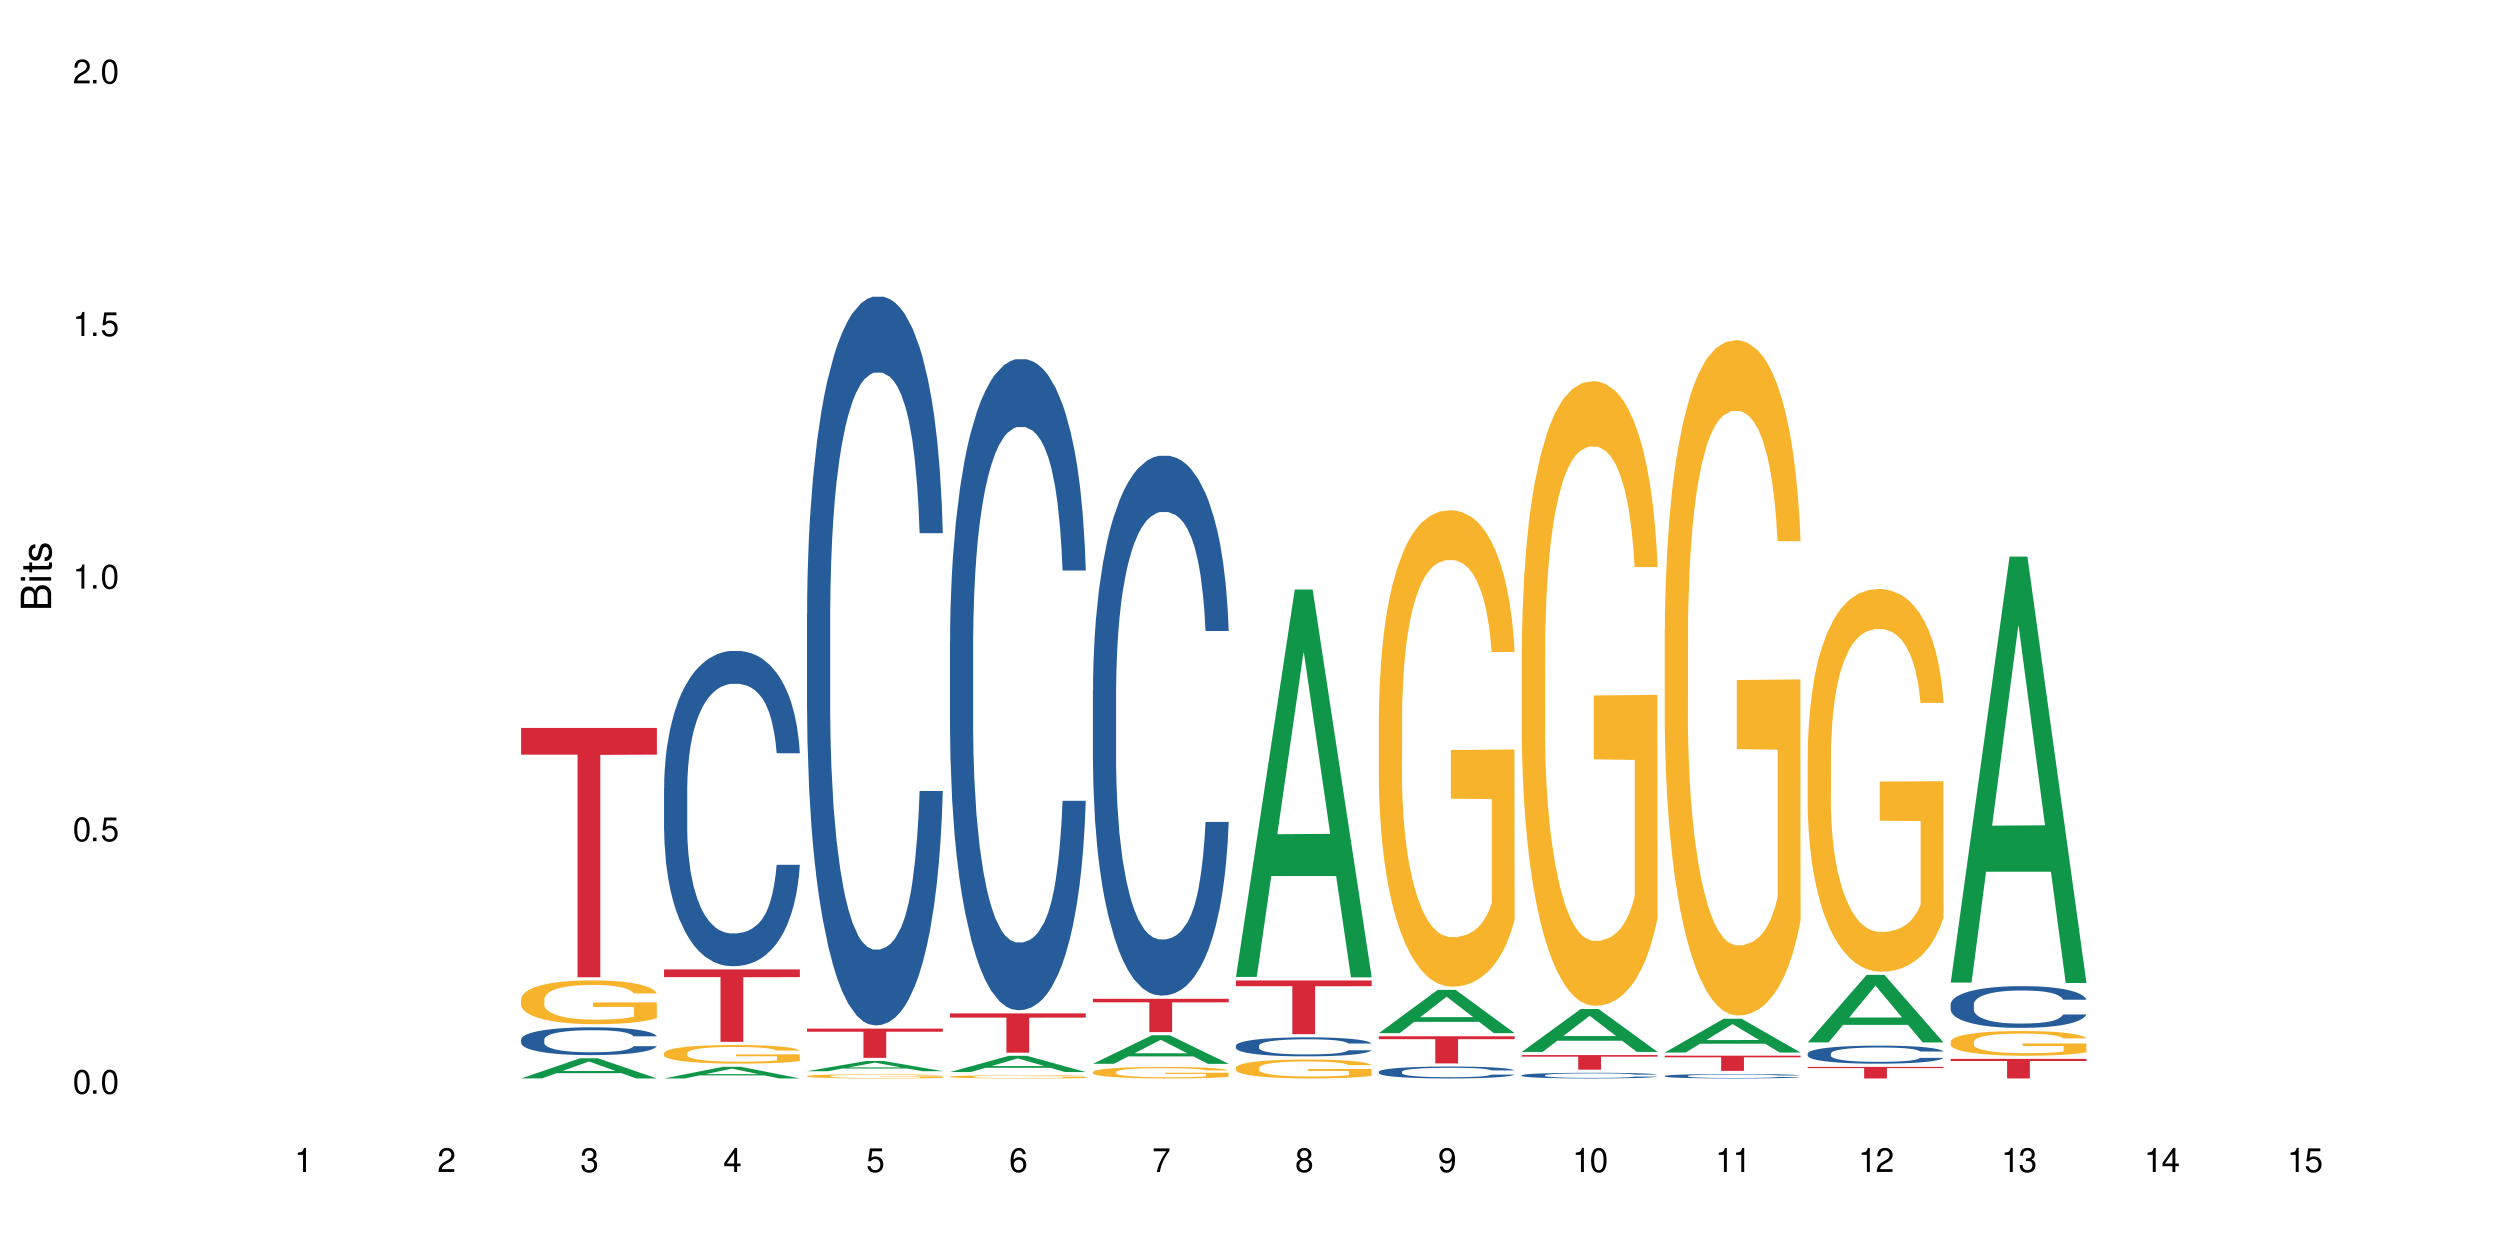<?xml version="1.0" encoding="UTF-8"?>
<svg xmlns="http://www.w3.org/2000/svg" xmlns:xlink="http://www.w3.org/1999/xlink" width="720" height="360" viewBox="0 0 720 360">
<defs>
<g>
<g id="glyph-0-0">
</g>
<g id="glyph-0-1">
<path d="M 2.641 -6.938 C 2 -6.938 1.422 -6.656 1.078 -6.172 C 0.641 -5.562 0.406 -4.641 0.406 -3.359 C 0.406 -1.016 1.188 0.219 2.641 0.219 C 4.078 0.219 4.859 -1.016 4.859 -3.297 C 4.859 -4.641 4.656 -5.547 4.203 -6.172 C 3.844 -6.656 3.281 -6.938 2.641 -6.938 Z M 2.641 -6.188 C 3.547 -6.188 4 -5.25 4 -3.375 C 4 -1.406 3.562 -0.484 2.625 -0.484 C 1.734 -0.484 1.281 -1.438 1.281 -3.344 C 1.281 -5.25 1.734 -6.188 2.641 -6.188 Z M 2.641 -6.188 "/>
</g>
<g id="glyph-0-2">
<path d="M 1.828 -1 L 0.828 -1 L 0.828 0 L 1.828 0 Z M 1.828 -1 "/>
</g>
<g id="glyph-0-3">
<path d="M 4.562 -6.797 L 1.062 -6.797 L 0.547 -3.094 L 1.328 -3.094 C 1.719 -3.562 2.047 -3.734 2.578 -3.734 C 3.484 -3.734 4.062 -3.109 4.062 -2.094 C 4.062 -1.125 3.484 -0.531 2.578 -0.531 C 1.828 -0.531 1.375 -0.906 1.188 -1.672 L 0.328 -1.672 C 0.453 -1.109 0.547 -0.844 0.75 -0.594 C 1.125 -0.078 1.828 0.219 2.594 0.219 C 3.969 0.219 4.922 -0.781 4.922 -2.219 C 4.922 -3.562 4.031 -4.484 2.719 -4.484 C 2.25 -4.484 1.859 -4.359 1.469 -4.062 L 1.734 -5.969 L 4.562 -5.969 Z M 4.562 -6.797 "/>
</g>
<g id="glyph-0-4">
<path d="M 2.484 -4.938 L 2.484 0 L 3.328 0 L 3.328 -6.938 L 2.766 -6.938 C 2.469 -5.875 2.281 -5.734 0.984 -5.562 L 0.984 -4.938 Z M 2.484 -4.938 "/>
</g>
<g id="glyph-0-5">
<path d="M 4.859 -0.828 L 1.281 -0.828 C 1.359 -1.406 1.672 -1.781 2.5 -2.281 L 3.469 -2.828 C 4.406 -3.344 4.906 -4.062 4.906 -4.906 C 4.906 -5.484 4.672 -6.031 4.266 -6.406 C 3.859 -6.766 3.375 -6.938 2.719 -6.938 C 1.859 -6.938 1.219 -6.625 0.844 -6.031 C 0.609 -5.672 0.5 -5.234 0.484 -4.531 L 1.328 -4.531 C 1.359 -5.016 1.406 -5.281 1.531 -5.516 C 1.75 -5.938 2.188 -6.203 2.703 -6.203 C 3.469 -6.203 4.031 -5.641 4.031 -4.891 C 4.031 -4.344 3.719 -3.859 3.125 -3.516 L 2.234 -3 C 0.812 -2.172 0.406 -1.531 0.328 -0.016 L 4.859 -0.016 Z M 4.859 -0.828 "/>
</g>
<g id="glyph-0-6">
<path d="M 2.125 -3.188 L 2.578 -3.188 C 3.5 -3.188 3.984 -2.766 3.984 -1.922 C 3.984 -1.062 3.469 -0.531 2.594 -0.531 C 1.656 -0.531 1.203 -1 1.156 -2.016 L 0.312 -2.016 C 0.344 -1.453 0.438 -1.094 0.609 -0.781 C 0.953 -0.109 1.625 0.219 2.547 0.219 C 3.953 0.219 4.859 -0.625 4.859 -1.938 C 4.859 -2.828 4.516 -3.297 3.703 -3.594 C 4.344 -3.844 4.656 -4.328 4.656 -5.031 C 4.656 -6.219 3.875 -6.938 2.578 -6.938 C 1.203 -6.938 0.484 -6.172 0.453 -4.703 L 1.297 -4.703 C 1.312 -5.125 1.344 -5.359 1.453 -5.578 C 1.641 -5.969 2.062 -6.203 2.594 -6.203 C 3.344 -6.203 3.797 -5.75 3.797 -5 C 3.797 -4.516 3.609 -4.219 3.25 -4.047 C 3.016 -3.953 2.703 -3.922 2.125 -3.906 Z M 2.125 -3.188 "/>
</g>
<g id="glyph-0-7">
<path d="M 3.141 -1.672 L 3.141 0 L 3.984 0 L 3.984 -1.672 L 4.984 -1.672 L 4.984 -2.438 L 3.984 -2.438 L 3.984 -6.938 L 3.359 -6.938 L 0.266 -2.578 L 0.266 -1.672 Z M 3.141 -2.438 L 1 -2.438 L 3.141 -5.5 Z M 3.141 -2.438 "/>
</g>
<g id="glyph-0-8">
<path d="M 4.781 -5.125 C 4.609 -6.266 3.891 -6.938 2.844 -6.938 C 2.094 -6.938 1.422 -6.578 1.031 -5.953 C 0.594 -5.266 0.406 -4.422 0.406 -3.172 C 0.406 -2 0.578 -1.25 0.984 -0.641 C 1.359 -0.078 1.953 0.219 2.703 0.219 C 3.984 0.219 4.922 -0.75 4.922 -2.094 C 4.922 -3.375 4.062 -4.281 2.844 -4.281 C 2.172 -4.281 1.641 -4.031 1.281 -3.516 C 1.281 -5.234 1.828 -6.188 2.797 -6.188 C 3.391 -6.188 3.797 -5.797 3.938 -5.125 Z M 2.734 -3.531 C 3.547 -3.531 4.062 -2.953 4.062 -2.031 C 4.062 -1.156 3.484 -0.531 2.703 -0.531 C 1.922 -0.531 1.328 -1.188 1.328 -2.078 C 1.328 -2.938 1.906 -3.531 2.734 -3.531 Z M 2.734 -3.531 "/>
</g>
<g id="glyph-0-9">
<path d="M 4.984 -6.797 L 0.438 -6.797 L 0.438 -5.969 L 4.109 -5.969 C 2.5 -3.656 1.828 -2.234 1.328 0 L 2.219 0 C 2.594 -2.172 3.453 -4.047 4.984 -6.094 Z M 4.984 -6.797 "/>
</g>
<g id="glyph-0-10">
<path d="M 3.75 -3.656 C 4.469 -4.094 4.688 -4.438 4.688 -5.078 C 4.688 -6.172 3.844 -6.938 2.641 -6.938 C 1.438 -6.938 0.594 -6.172 0.594 -5.094 C 0.594 -4.438 0.812 -4.094 1.516 -3.656 C 0.734 -3.266 0.359 -2.703 0.359 -1.922 C 0.359 -0.656 1.281 0.219 2.641 0.219 C 3.984 0.219 4.922 -0.656 4.922 -1.922 C 4.922 -2.703 4.531 -3.266 3.75 -3.656 Z M 2.641 -6.188 C 3.359 -6.188 3.812 -5.75 3.812 -5.062 C 3.812 -4.406 3.344 -3.984 2.641 -3.984 C 1.922 -3.984 1.453 -4.406 1.453 -5.078 C 1.453 -5.75 1.922 -6.188 2.641 -6.188 Z M 2.641 -3.266 C 3.484 -3.266 4.062 -2.719 4.062 -1.906 C 4.062 -1.078 3.484 -0.531 2.625 -0.531 C 1.797 -0.531 1.219 -1.094 1.219 -1.906 C 1.219 -2.719 1.781 -3.266 2.641 -3.266 Z M 2.641 -3.266 "/>
</g>
<g id="glyph-0-11">
<path d="M 0.516 -1.578 C 0.672 -0.453 1.406 0.219 2.438 0.219 C 3.188 0.219 3.859 -0.141 4.266 -0.766 C 4.688 -1.453 4.891 -2.297 4.891 -3.547 C 4.891 -4.719 4.703 -5.453 4.312 -6.078 C 3.938 -6.641 3.344 -6.938 2.594 -6.938 C 1.297 -6.938 0.359 -5.969 0.359 -4.625 C 0.359 -3.344 1.234 -2.453 2.453 -2.453 C 3.094 -2.453 3.578 -2.672 4.016 -3.203 C 4 -1.484 3.469 -0.531 2.5 -0.531 C 1.906 -0.531 1.484 -0.906 1.359 -1.578 Z M 2.578 -6.203 C 3.375 -6.203 3.969 -5.531 3.969 -4.641 C 3.969 -3.797 3.391 -3.188 2.547 -3.188 C 1.734 -3.188 1.234 -3.766 1.234 -4.688 C 1.234 -5.562 1.797 -6.203 2.578 -6.203 Z M 2.578 -6.203 "/>
</g>
<g id="glyph-1-0">
</g>
<g id="glyph-1-1">
<path d="M 0 -0.953 L 0 -4.891 C 0 -5.719 -0.234 -6.344 -0.734 -6.797 C -1.188 -7.234 -1.812 -7.469 -2.5 -7.469 C -3.547 -7.469 -4.188 -7 -4.625 -5.875 C -4.984 -6.688 -5.625 -7.094 -6.531 -7.094 C -7.172 -7.094 -7.734 -6.859 -8.141 -6.391 C -8.562 -5.922 -8.75 -5.344 -8.75 -4.5 L -8.75 -0.953 Z M -4.984 -2.062 L -7.766 -2.062 L -7.766 -4.219 C -7.766 -4.844 -7.688 -5.203 -7.453 -5.5 C -7.219 -5.812 -6.859 -5.969 -6.375 -5.969 C -5.891 -5.969 -5.531 -5.812 -5.297 -5.5 C -5.062 -5.203 -4.984 -4.844 -4.984 -4.219 Z M -0.984 -2.062 L -4 -2.062 L -4 -4.781 C -4 -5.766 -3.438 -6.359 -2.484 -6.359 C -1.547 -6.359 -0.984 -5.766 -0.984 -4.781 Z M -0.984 -2.062 "/>
</g>
<g id="glyph-1-2">
<path d="M -6.281 -1.797 L -6.281 -0.797 L 0 -0.797 L 0 -1.797 Z M -8.75 -1.797 L -8.75 -0.797 L -7.484 -0.797 L -7.484 -1.797 Z M -8.75 -1.797 "/>
</g>
<g id="glyph-1-3">
<path d="M -6.281 -3.047 L -6.281 -2.016 L -8.016 -2.016 L -8.016 -1.016 L -6.281 -1.016 L -6.281 -0.172 L -5.469 -0.172 L -5.469 -1.016 L -0.719 -1.016 C -0.078 -1.016 0.281 -1.453 0.281 -2.234 C 0.281 -2.5 0.25 -2.719 0.188 -3.047 L -0.641 -3.047 C -0.609 -2.906 -0.594 -2.766 -0.594 -2.562 C -0.594 -2.141 -0.719 -2.016 -1.156 -2.016 L -5.469 -2.016 L -5.469 -3.047 Z M -6.281 -3.047 "/>
</g>
<g id="glyph-1-4">
<path d="M -4.531 -5.25 C -5.766 -5.25 -6.469 -4.422 -6.469 -2.969 C -6.469 -1.516 -5.719 -0.562 -4.547 -0.562 C -3.562 -0.562 -3.094 -1.062 -2.734 -2.562 L -2.516 -3.484 C -2.344 -4.188 -2.094 -4.469 -1.641 -4.469 C -1.047 -4.469 -0.641 -3.875 -0.641 -3 C -0.641 -2.453 -0.797 -2 -1.062 -1.75 C -1.25 -1.594 -1.422 -1.531 -1.875 -1.469 L -1.875 -0.406 C -0.422 -0.453 0.281 -1.266 0.281 -2.922 C 0.281 -4.5 -0.5 -5.516 -1.719 -5.516 C -2.656 -5.516 -3.172 -4.984 -3.469 -3.734 L -3.703 -2.766 C -3.891 -1.953 -4.156 -1.609 -4.594 -1.609 C -5.188 -1.609 -5.547 -2.125 -5.547 -2.938 C -5.547 -3.75 -5.203 -4.172 -4.531 -4.203 Z M -4.531 -5.25 "/>
</g>
</g>
</defs>
<rect x="-72" y="-36" width="864" height="432" fill="rgb(100%, 100%, 100%)" fill-opacity="1"/>
<path fill-rule="nonzero" fill="rgb(6.275%, 58.824%, 28.235%)" fill-opacity="1" d="M 150.074 310.586 L 150.117 310.582 L 167.039 304.781 L 172.18 304.781 L 189.188 310.594 L 183.211 310.594 L 178.949 309.074 L 160.27 309.074 L 156.09 310.586 L 150.074 310.586 L 162.066 308.449 L 177.234 308.441 L 169.672 305.73 L 169.59 305.723 L 169.504 305.742 L 162.027 308.441 L 162.066 308.449 Z M 150.074 310.586 "/>
<path fill-rule="nonzero" fill="rgb(14.51%, 36.078%, 60%)" fill-opacity="1" d="M 150.074 299.355 L 150.121 299.348 L 150.121 299.172 L 150.266 298.895 L 150.598 298.543 L 150.934 298.301 L 151.793 297.871 L 152.984 297.453 L 154.223 297.133 L 155.129 296.941 L 155.941 296.793 L 157.801 296.523 L 158.992 296.387 L 160.281 296.262 L 161.855 296.137 L 163 296.062 L 165.578 295.945 L 167.484 295.895 L 168.965 295.871 L 172.16 295.871 L 174.066 295.902 L 175.449 295.938 L 176.977 295.996 L 178.266 296.062 L 180.508 296.223 L 182.508 296.43 L 183.414 296.547 L 184.848 296.773 L 185.945 296.992 L 186.707 297.184 L 187.566 297.453 L 188.328 297.781 L 188.902 298.156 L 189.188 298.469 L 182.508 298.469 L 182.176 298.176 L 181.793 297.949 L 181.078 297.652 L 180.363 297.438 L 179.359 297.227 L 178.453 297.086 L 177.215 296.949 L 176.117 296.859 L 174.973 296.793 L 173.875 296.75 L 171.777 296.707 L 169.344 296.707 L 168.438 296.723 L 166.578 296.781 L 165.578 296.832 L 164.145 296.934 L 163.145 297.027 L 161.953 297.176 L 161.141 297.301 L 160.137 297.488 L 159.422 297.656 L 158.613 297.898 L 158.137 298.082 L 157.707 298.289 L 157.324 298.527 L 157.039 298.785 L 156.848 299.055 L 156.754 299.32 L 156.754 300.453 L 156.848 300.715 L 157.086 301.023 L 157.707 301.469 L 158.613 301.855 L 159.66 302.164 L 160.664 302.383 L 161.234 302.484 L 162 302.602 L 163.191 302.75 L 164.91 302.895 L 165.91 302.953 L 167.438 303.012 L 169.012 303.043 L 171.109 303.043 L 172.969 303.012 L 174.211 302.977 L 175.496 302.918 L 177.262 302.793 L 178.359 302.676 L 179.312 302.539 L 180.027 302.398 L 180.508 302.281 L 181.223 302.055 L 181.793 301.805 L 182.223 301.551 L 182.508 301.301 L 189.188 301.301 L 188.902 301.594 L 188.473 301.879 L 188.043 302.09 L 187.375 302.348 L 186.613 302.574 L 185.516 302.832 L 184.609 303 L 183.414 303.18 L 182.32 303.32 L 181.125 303.445 L 179.359 303.59 L 178.215 303.664 L 176.977 303.73 L 175.496 303.789 L 173.637 303.84 L 171.633 303.867 L 169.773 303.875 L 167.77 303.863 L 166.293 303.832 L 164.336 303.766 L 161.902 303.637 L 160.137 303.496 L 158.754 303.355 L 157.562 303.211 L 156.227 303.012 L 154.512 302.691 L 153.461 302.441 L 152.746 302.238 L 151.934 301.953 L 151.363 301.695 L 150.695 301.285 L 150.219 300.766 L 150.074 300.363 Z M 150.074 299.355 "/>
<path fill-rule="nonzero" fill="rgb(96.863%, 70.196%, 16.863%)" fill-opacity="1" d="M 150.074 287.758 L 150.121 287.746 L 150.121 287.516 L 150.312 286.996 L 150.789 286.281 L 151.41 285.695 L 152.078 285.234 L 152.508 284.992 L 153.223 284.648 L 153.844 284.395 L 155.418 283.875 L 157.418 283.391 L 158.516 283.184 L 159.758 282.988 L 161.523 282.77 L 162.332 282.688 L 164.812 282.504 L 167.629 282.391 L 170.727 282.355 L 172.16 282.367 L 174.113 282.41 L 176.785 282.539 L 178.312 282.652 L 179.504 282.77 L 180.746 282.918 L 182.27 283.148 L 183.703 283.426 L 184.848 283.703 L 185.992 284.047 L 186.945 284.418 L 187.758 284.82 L 188.473 285.305 L 188.902 285.707 L 189.188 286.109 L 182.559 286.109 L 182.176 285.707 L 181.746 285.395 L 181.031 285.016 L 180.316 284.738 L 179.602 284.52 L 178.266 284.219 L 177.121 284.035 L 175.688 283.875 L 174.305 283.77 L 172.73 283.703 L 171.777 283.68 L 169.25 283.68 L 166.961 283.762 L 165.625 283.852 L 164.672 283.945 L 163.336 284.117 L 162.523 284.254 L 162.047 284.348 L 160.617 284.703 L 159.66 285.027 L 159.137 285.246 L 158.469 285.59 L 157.992 285.902 L 157.469 286.363 L 157.18 286.711 L 156.801 287.492 L 156.754 289.566 L 156.895 290.004 L 157.18 290.477 L 157.562 290.891 L 158.137 291.328 L 158.707 291.664 L 159.711 292.113 L 160.566 292.41 L 161.234 292.605 L 162.523 292.918 L 163.047 293.023 L 164.289 293.23 L 165.578 293.391 L 167.148 293.527 L 168.344 293.598 L 170.25 293.656 L 172.684 293.656 L 175.547 293.586 L 177.359 293.496 L 178.598 293.402 L 179.41 293.32 L 180.41 293.195 L 181.125 293.078 L 181.793 292.953 L 182.605 292.758 L 182.605 290.004 L 170.824 289.992 L 170.824 288.703 L 189.141 288.691 L 189.188 293.195 L 188.188 293.504 L 186.945 293.805 L 185.754 294.035 L 184.512 294.23 L 182.746 294.449 L 181.316 294.59 L 179.121 294.75 L 177.121 294.855 L 175.02 294.922 L 173.16 294.957 L 170.965 294.969 L 169.012 294.945 L 166.91 294.875 L 165.242 294.785 L 163.715 294.668 L 162.191 294.52 L 160.281 294.277 L 159.043 294.082 L 157.754 293.84 L 156.465 293.551 L 155.32 293.242 L 154.559 293 L 153.793 292.723 L 152.984 292.375 L 152.219 291.984 L 151.648 291.629 L 151.125 291.227 L 150.742 290.844 L 150.359 290.328 L 150.168 289.91 L 150.074 289.555 Z M 150.074 287.758 "/>
<path fill-rule="nonzero" fill="rgb(83.922%, 15.686%, 22.353%)" fill-opacity="1" d="M 150.074 209.652 L 189.188 209.652 L 189.188 217.336 L 172.887 217.406 L 172.887 281.449 L 166.328 281.449 L 166.328 217.473 L 166.234 217.336 L 150.074 217.336 Z M 150.074 209.652 "/>
<path fill-rule="nonzero" fill="rgb(6.275%, 58.824%, 28.235%)" fill-opacity="1" d="M 191.246 310.59 L 191.289 310.586 L 208.211 307.23 L 213.352 307.23 L 230.359 310.594 L 224.383 310.594 L 220.121 309.715 L 201.441 309.715 L 197.262 310.59 L 191.246 310.59 L 203.238 309.352 L 218.406 309.348 L 210.844 307.777 L 210.762 307.777 L 210.676 307.785 L 203.195 309.348 L 203.238 309.352 Z M 191.246 310.59 "/>
<path fill-rule="nonzero" fill="rgb(14.51%, 36.078%, 60%)" fill-opacity="1" d="M 191.246 226.988 L 191.293 226.906 L 191.293 224.914 L 191.438 221.758 L 191.77 217.773 L 192.105 215.035 L 192.965 210.141 L 194.156 205.41 L 195.395 201.758 L 196.301 199.602 L 197.113 197.941 L 198.973 194.867 L 200.164 193.293 L 201.453 191.883 L 203.027 190.469 L 204.172 189.641 L 206.746 188.312 L 208.656 187.73 L 210.133 187.484 L 213.332 187.484 L 215.238 187.816 L 216.621 188.23 L 218.148 188.895 L 219.438 189.641 L 221.676 191.465 L 223.68 193.789 L 224.586 195.117 L 226.02 197.691 L 227.117 200.18 L 227.879 202.34 L 228.738 205.41 L 229.5 209.145 L 230.074 213.375 L 230.359 216.945 L 223.68 216.945 L 223.348 213.625 L 222.965 211.055 L 222.25 207.648 L 221.535 205.242 L 220.531 202.836 L 219.625 201.258 L 218.387 199.684 L 217.289 198.688 L 216.145 197.941 L 215.047 197.441 L 212.949 196.945 L 210.516 196.945 L 209.609 197.109 L 207.75 197.773 L 206.746 198.355 L 205.316 199.516 L 204.316 200.594 L 203.121 202.254 L 202.312 203.668 L 201.309 205.824 L 200.594 207.734 L 199.785 210.473 L 199.309 212.547 L 198.879 214.871 L 198.496 217.609 L 198.211 220.516 L 198.02 223.586 L 197.922 226.574 L 197.922 239.438 L 198.02 242.426 L 198.258 245.91 L 198.879 250.973 L 199.785 255.371 L 200.832 258.855 L 201.836 261.348 L 202.406 262.508 L 203.172 263.836 L 204.363 265.496 L 206.082 267.156 L 207.082 267.82 L 208.609 268.484 L 210.184 268.816 L 212.281 268.816 L 214.141 268.484 L 215.383 268.07 L 216.668 267.406 L 218.434 265.996 L 219.531 264.668 L 220.484 263.09 L 221.199 261.512 L 221.676 260.184 L 222.395 257.613 L 222.965 254.789 L 223.395 251.887 L 223.68 249.062 L 230.359 249.062 L 230.074 252.383 L 229.645 255.621 L 229.215 258.027 L 228.547 260.934 L 227.781 263.504 L 226.688 266.41 L 225.781 268.316 L 224.586 270.395 L 223.488 271.969 L 222.297 273.383 L 220.531 275.039 L 219.387 275.871 L 218.148 276.617 L 216.668 277.281 L 214.809 277.863 L 212.805 278.195 L 210.945 278.277 L 208.941 278.113 L 207.465 277.781 L 205.508 277.031 L 203.074 275.539 L 201.309 273.961 L 199.926 272.387 L 198.734 270.727 L 197.398 268.484 L 195.684 264.832 L 194.633 262.012 L 193.918 259.688 L 193.105 256.449 L 192.535 253.547 L 191.867 248.898 L 191.391 243.004 L 191.246 238.441 Z M 191.246 226.988 "/>
<path fill-rule="nonzero" fill="rgb(96.863%, 70.196%, 16.863%)" fill-opacity="1" d="M 191.246 303.262 L 191.293 303.258 L 191.293 303.16 L 191.484 302.938 L 191.961 302.637 L 192.582 302.387 L 193.25 302.191 L 193.68 302.086 L 194.395 301.941 L 195.016 301.832 L 196.59 301.613 L 198.59 301.406 L 199.688 301.32 L 200.93 301.234 L 202.695 301.145 L 203.504 301.109 L 205.984 301.031 L 208.801 300.98 L 211.898 300.969 L 213.332 300.973 L 215.285 300.992 L 217.957 301.047 L 219.484 301.094 L 220.676 301.145 L 221.918 301.207 L 223.441 301.305 L 224.875 301.422 L 226.02 301.539 L 227.164 301.688 L 228.117 301.844 L 228.93 302.016 L 229.645 302.219 L 230.074 302.391 L 230.359 302.562 L 223.73 302.562 L 223.348 302.391 L 222.918 302.258 L 222.203 302.098 L 221.488 301.98 L 220.77 301.887 L 219.438 301.758 L 218.293 301.68 L 216.859 301.613 L 215.477 301.57 L 213.902 301.539 L 212.949 301.531 L 210.422 301.531 L 208.133 301.562 L 206.797 301.602 L 205.84 301.641 L 204.508 301.715 L 203.695 301.773 L 203.219 301.812 L 201.789 301.965 L 200.832 302.102 L 200.309 302.195 L 199.641 302.344 L 199.164 302.473 L 198.641 302.668 L 198.352 302.816 L 197.973 303.148 L 197.922 304.031 L 198.066 304.215 L 198.352 304.418 L 198.734 304.594 L 199.309 304.777 L 199.879 304.922 L 200.883 305.113 L 201.738 305.238 L 202.406 305.32 L 203.695 305.453 L 204.219 305.496 L 205.461 305.586 L 206.746 305.656 L 208.32 305.715 L 209.516 305.742 L 211.422 305.766 L 213.855 305.766 L 216.719 305.738 L 218.531 305.699 L 219.77 305.66 L 220.582 305.625 L 221.582 305.57 L 222.297 305.523 L 222.965 305.469 L 223.777 305.387 L 223.777 304.215 L 211.996 304.211 L 211.996 303.664 L 230.312 303.656 L 230.359 305.57 L 229.355 305.703 L 228.117 305.832 L 226.926 305.93 L 225.684 306.012 L 223.918 306.105 L 222.488 306.164 L 220.293 306.23 L 218.293 306.277 L 216.191 306.305 L 214.332 306.32 L 212.137 306.324 L 210.184 306.316 L 208.082 306.285 L 206.414 306.246 L 204.887 306.199 L 203.359 306.133 L 201.453 306.031 L 200.215 305.949 L 198.926 305.844 L 197.637 305.723 L 196.492 305.59 L 195.73 305.488 L 194.965 305.371 L 194.156 305.223 L 193.391 305.059 L 192.82 304.906 L 192.297 304.734 L 191.914 304.574 L 191.531 304.352 L 191.34 304.176 L 191.246 304.023 Z M 191.246 303.262 "/>
<path fill-rule="nonzero" fill="rgb(83.922%, 15.686%, 22.353%)" fill-opacity="1" d="M 191.246 279.184 L 230.359 279.184 L 230.359 281.418 L 214.059 281.438 L 214.059 300.062 L 207.5 300.062 L 207.5 281.457 L 207.402 281.418 L 191.246 281.418 Z M 191.246 279.184 "/>
<path fill-rule="nonzero" fill="rgb(6.275%, 58.824%, 28.235%)" fill-opacity="1" d="M 232.418 308.496 L 232.461 308.492 L 249.383 305.574 L 254.523 305.574 L 271.531 308.496 L 265.555 308.496 L 261.293 307.734 L 242.613 307.734 L 238.434 308.496 L 232.418 308.496 L 244.41 307.418 L 259.578 307.414 L 252.016 306.051 L 251.934 306.047 L 251.848 306.055 L 244.367 307.414 L 244.41 307.418 Z M 232.418 308.496 "/>
<path fill-rule="nonzero" fill="rgb(14.51%, 36.078%, 60%)" fill-opacity="1" d="M 232.418 176.773 L 232.465 176.578 L 232.465 171.977 L 232.609 164.688 L 232.941 155.477 L 233.277 149.148 L 234.133 137.828 L 235.328 126.895 L 236.566 118.453 L 237.473 113.465 L 238.285 109.629 L 240.145 102.531 L 241.336 98.887 L 242.625 95.625 L 244.199 92.363 L 245.344 90.445 L 247.918 87.375 L 249.828 86.035 L 251.305 85.457 L 254.504 85.457 L 256.41 86.227 L 257.793 87.184 L 259.32 88.719 L 260.609 90.445 L 262.848 94.668 L 264.852 100.039 L 265.758 103.105 L 267.191 109.055 L 268.285 114.809 L 269.051 119.797 L 269.91 126.895 L 270.672 135.527 L 271.246 145.312 L 271.531 153.559 L 264.852 153.559 L 264.52 145.887 L 264.137 139.938 L 263.422 132.074 L 262.707 126.512 L 261.703 120.949 L 260.797 117.305 L 259.559 113.656 L 258.461 111.355 L 257.316 109.629 L 256.219 108.477 L 254.121 107.328 L 251.688 107.328 L 250.781 107.711 L 248.922 109.246 L 247.918 110.59 L 246.488 113.273 L 245.488 115.77 L 244.293 119.605 L 243.484 122.867 L 242.48 127.855 L 241.766 132.266 L 240.957 138.598 L 240.48 143.391 L 240.051 148.766 L 239.668 155.094 L 239.383 161.809 L 239.191 168.906 L 239.094 175.812 L 239.094 205.547 L 239.191 212.453 L 239.43 220.512 L 240.051 232.211 L 240.957 242.379 L 242.004 250.438 L 243.008 256.191 L 243.578 258.875 L 244.344 261.945 L 245.535 265.781 L 247.25 269.621 L 248.254 271.156 L 249.781 272.688 L 251.355 273.457 L 253.453 273.457 L 255.312 272.688 L 256.555 271.73 L 257.84 270.195 L 259.605 266.934 L 260.703 263.863 L 261.656 260.219 L 262.371 256.574 L 262.848 253.504 L 263.566 247.559 L 264.137 241.035 L 264.566 234.32 L 264.852 227.801 L 271.531 227.801 L 271.246 235.473 L 270.816 242.953 L 270.387 248.52 L 269.719 255.23 L 268.953 261.18 L 267.859 267.895 L 266.953 272.305 L 265.758 277.102 L 264.66 280.746 L 263.469 284.008 L 261.703 287.844 L 260.559 289.762 L 259.32 291.488 L 257.84 293.023 L 255.98 294.367 L 253.977 295.133 L 252.117 295.324 L 250.113 294.941 L 248.637 294.176 L 246.68 292.449 L 244.246 288.996 L 242.48 285.352 L 241.098 281.707 L 239.906 277.867 L 238.57 272.688 L 236.852 264.25 L 235.805 257.727 L 235.09 252.355 L 234.277 244.871 L 233.707 238.16 L 233.039 227.414 L 232.559 213.797 L 232.418 203.246 Z M 232.418 176.773 "/>
<path fill-rule="nonzero" fill="rgb(96.863%, 70.196%, 16.863%)" fill-opacity="1" d="M 232.418 309.91 L 232.465 309.91 L 232.465 309.887 L 232.656 309.84 L 233.133 309.773 L 233.754 309.715 L 234.422 309.672 L 234.852 309.652 L 235.566 309.617 L 236.188 309.594 L 237.758 309.543 L 239.762 309.5 L 240.859 309.48 L 242.102 309.461 L 243.863 309.441 L 244.676 309.434 L 247.156 309.414 L 249.969 309.406 L 253.07 309.402 L 254.504 309.402 L 256.457 309.406 L 259.129 309.418 L 260.656 309.43 L 261.848 309.441 L 263.086 309.453 L 264.613 309.477 L 266.047 309.504 L 267.191 309.527 L 268.336 309.562 L 269.289 309.598 L 270.098 309.633 L 270.816 309.68 L 271.246 309.719 L 271.531 309.758 L 264.898 309.758 L 264.52 309.719 L 264.09 309.688 L 263.375 309.652 L 262.66 309.625 L 261.941 309.605 L 260.609 309.578 L 259.461 309.559 L 258.031 309.543 L 256.648 309.535 L 255.074 309.527 L 251.594 309.527 L 249.305 309.535 L 247.969 309.543 L 247.012 309.551 L 245.676 309.566 L 244.867 309.582 L 244.391 309.59 L 242.957 309.625 L 242.004 309.652 L 241.48 309.676 L 240.812 309.707 L 240.336 309.734 L 239.812 309.781 L 239.523 309.812 L 239.145 309.887 L 239.094 310.082 L 239.238 310.125 L 239.523 310.168 L 239.906 310.207 L 240.48 310.25 L 241.051 310.281 L 242.051 310.324 L 242.91 310.352 L 243.578 310.371 L 244.867 310.398 L 245.391 310.41 L 246.633 310.43 L 247.918 310.441 L 249.492 310.457 L 250.688 310.461 L 252.594 310.469 L 255.027 310.469 L 257.887 310.461 L 259.699 310.453 L 260.941 310.445 L 261.754 310.438 L 262.754 310.426 L 263.469 310.414 L 264.137 310.402 L 264.949 310.383 L 264.949 310.125 L 253.168 310.121 L 253.168 310 L 271.484 310 L 271.531 310.426 L 270.527 310.453 L 269.289 310.48 L 268.098 310.504 L 266.855 310.523 L 265.09 310.543 L 263.66 310.555 L 261.465 310.57 L 259.461 310.582 L 257.363 310.586 L 255.504 310.59 L 253.309 310.594 L 251.355 310.59 L 249.254 310.582 L 247.586 310.574 L 244.531 310.551 L 242.625 310.527 L 241.387 310.508 L 240.098 310.484 L 238.809 310.457 L 237.664 310.43 L 236.902 310.406 L 236.137 310.379 L 235.328 310.348 L 234.562 310.309 L 233.992 310.277 L 233.465 310.238 L 233.086 310.203 L 232.703 310.152 L 232.512 310.113 L 232.418 310.082 Z M 232.418 309.91 "/>
<path fill-rule="nonzero" fill="rgb(83.922%, 15.686%, 22.353%)" fill-opacity="1" d="M 232.418 296.23 L 271.531 296.23 L 271.531 297.133 L 255.23 297.141 L 255.23 304.668 L 248.672 304.668 L 248.672 297.148 L 248.574 297.133 L 232.418 297.133 Z M 232.418 296.23 "/>
<path fill-rule="nonzero" fill="rgb(6.275%, 58.824%, 28.235%)" fill-opacity="1" d="M 273.59 308.75 L 273.629 308.742 L 290.555 304.07 L 295.695 304.07 L 312.703 308.754 L 306.727 308.754 L 302.465 307.531 L 283.785 307.531 L 279.605 308.75 L 273.59 308.75 L 285.582 307.027 L 300.75 307.02 L 293.188 304.836 L 293.105 304.832 L 293.02 304.844 L 285.539 307.02 L 285.582 307.027 Z M 273.59 308.75 "/>
<path fill-rule="nonzero" fill="rgb(14.51%, 36.078%, 60%)" fill-opacity="1" d="M 273.59 185.043 L 273.637 184.871 L 273.637 180.758 L 273.781 174.242 L 274.113 166.016 L 274.449 160.363 L 275.305 150.25 L 276.5 140.48 L 277.738 132.941 L 278.645 128.484 L 279.457 125.055 L 281.316 118.715 L 282.508 115.461 L 283.797 112.547 L 285.371 109.633 L 286.516 107.918 L 289.09 105.176 L 291 103.977 L 292.477 103.461 L 295.672 103.461 L 297.582 104.148 L 298.965 105.004 L 300.492 106.375 L 301.777 107.918 L 304.02 111.688 L 306.023 116.488 L 306.93 119.23 L 308.363 124.543 L 309.457 129.684 L 310.223 134.141 L 311.082 140.48 L 311.844 148.195 L 312.414 156.934 L 312.703 164.305 L 306.023 164.305 L 305.691 157.449 L 305.309 152.137 L 304.594 145.109 L 303.879 140.137 L 302.875 135.168 L 301.969 131.91 L 300.73 128.656 L 299.633 126.598 L 298.488 125.055 L 297.391 124.027 L 295.293 123 L 292.859 123 L 291.953 123.344 L 290.094 124.715 L 289.09 125.914 L 287.66 128.312 L 286.66 130.539 L 285.465 133.969 L 284.656 136.883 L 283.652 141.34 L 282.938 145.281 L 282.129 150.938 L 281.648 155.219 L 281.223 160.02 L 280.84 165.676 L 280.555 171.672 L 280.363 178.016 L 280.266 184.184 L 280.266 210.75 L 280.363 216.918 L 280.602 224.117 L 281.223 234.57 L 282.129 243.656 L 283.176 250.852 L 284.18 255.996 L 284.75 258.395 L 285.516 261.137 L 286.707 264.562 L 288.422 267.992 L 289.426 269.363 L 290.953 270.734 L 292.527 271.418 L 294.625 271.418 L 296.484 270.734 L 297.727 269.875 L 299.012 268.504 L 300.777 265.594 L 301.875 262.852 L 302.828 259.594 L 303.543 256.336 L 304.02 253.594 L 304.738 248.281 L 305.309 242.453 L 305.738 236.457 L 306.023 230.629 L 312.703 230.629 L 312.414 237.484 L 311.988 244.168 L 311.559 249.141 L 310.891 255.137 L 310.125 260.449 L 309.027 266.449 L 308.121 270.391 L 306.93 274.676 L 305.832 277.93 L 304.641 280.844 L 302.875 284.273 L 301.73 285.988 L 300.492 287.527 L 299.012 288.898 L 297.152 290.102 L 295.148 290.785 L 293.289 290.957 L 291.285 290.613 L 289.805 289.93 L 287.852 288.387 L 285.418 285.301 L 283.652 282.043 L 282.27 278.789 L 281.078 275.359 L 279.742 270.734 L 278.023 263.191 L 276.977 257.367 L 276.262 252.566 L 275.449 245.883 L 274.875 239.883 L 274.211 230.285 L 273.73 218.117 L 273.59 208.691 Z M 273.59 185.043 "/>
<path fill-rule="nonzero" fill="rgb(96.863%, 70.196%, 16.863%)" fill-opacity="1" d="M 273.59 310.059 L 273.637 310.055 L 273.637 310.039 L 273.828 310 L 274.305 309.949 L 274.926 309.906 L 275.594 309.871 L 276.023 309.852 L 276.738 309.828 L 277.355 309.809 L 278.93 309.77 L 280.934 309.734 L 282.031 309.719 L 283.273 309.703 L 285.035 309.688 L 285.848 309.684 L 288.328 309.668 L 291.141 309.66 L 294.242 309.656 L 295.672 309.656 L 297.629 309.66 L 300.301 309.672 L 301.828 309.68 L 303.02 309.688 L 304.258 309.699 L 305.785 309.715 L 307.215 309.734 L 308.363 309.758 L 309.508 309.781 L 310.461 309.809 L 311.27 309.84 L 311.988 309.875 L 312.414 309.906 L 312.703 309.934 L 306.07 309.934 L 305.691 309.906 L 305.262 309.883 L 304.547 309.855 L 303.832 309.832 L 303.113 309.816 L 301.777 309.797 L 300.633 309.781 L 299.203 309.77 L 297.82 309.762 L 296.246 309.758 L 295.293 309.754 L 292.766 309.754 L 290.473 309.762 L 289.141 309.77 L 288.184 309.773 L 286.848 309.789 L 286.039 309.797 L 285.562 309.805 L 284.129 309.832 L 283.176 309.855 L 282.652 309.871 L 281.984 309.898 L 281.508 309.922 L 280.98 309.953 L 280.695 309.98 L 280.316 310.039 L 280.266 310.191 L 280.41 310.223 L 280.695 310.258 L 281.078 310.289 L 281.648 310.32 L 282.223 310.348 L 283.223 310.379 L 284.082 310.402 L 284.75 310.418 L 286.039 310.441 L 286.562 310.449 L 287.805 310.465 L 289.09 310.477 L 290.664 310.484 L 291.859 310.492 L 293.766 310.496 L 296.199 310.496 L 299.059 310.488 L 300.871 310.484 L 302.113 310.477 L 302.922 310.469 L 303.926 310.461 L 304.641 310.453 L 305.309 310.441 L 306.121 310.43 L 306.121 310.223 L 294.34 310.223 L 294.34 310.129 L 312.656 310.125 L 312.703 310.461 L 311.699 310.484 L 310.461 310.508 L 309.27 310.523 L 308.027 310.539 L 306.262 310.555 L 304.832 310.562 L 302.637 310.574 L 300.633 310.582 L 298.535 310.59 L 296.676 310.59 L 294.48 310.594 L 292.527 310.59 L 290.426 310.586 L 288.758 310.578 L 287.23 310.57 L 285.703 310.559 L 283.797 310.539 L 282.555 310.527 L 281.27 310.508 L 279.98 310.488 L 278.836 310.465 L 278.074 310.445 L 277.309 310.426 L 276.5 310.398 L 275.734 310.371 L 275.164 310.344 L 274.637 310.316 L 274.258 310.285 L 273.875 310.246 L 273.684 310.219 L 273.59 310.191 Z M 273.59 310.059 "/>
<path fill-rule="nonzero" fill="rgb(83.922%, 15.686%, 22.353%)" fill-opacity="1" d="M 273.59 291.859 L 312.703 291.859 L 312.703 293.07 L 296.402 293.082 L 296.402 303.168 L 289.844 303.168 L 289.844 293.094 L 289.746 293.07 L 273.59 293.07 Z M 273.59 291.859 "/>
<path fill-rule="nonzero" fill="rgb(6.275%, 58.824%, 28.235%)" fill-opacity="1" d="M 314.762 306.379 L 314.801 306.371 L 331.727 298.152 L 336.867 298.152 L 353.875 306.387 L 347.898 306.387 L 343.637 304.238 L 324.957 304.238 L 320.777 306.379 L 314.762 306.379 L 326.754 303.348 L 341.922 303.34 L 334.359 299.5 L 334.273 299.492 L 334.191 299.516 L 326.711 303.34 L 326.754 303.348 Z M 314.762 306.379 "/>
<path fill-rule="nonzero" fill="rgb(14.51%, 36.078%, 60%)" fill-opacity="1" d="M 314.762 198.922 L 314.809 198.781 L 314.809 195.371 L 314.953 189.969 L 315.285 183.148 L 315.621 178.457 L 316.477 170.074 L 317.672 161.973 L 318.91 155.719 L 319.816 152.023 L 320.629 149.184 L 322.488 143.926 L 323.68 141.227 L 324.969 138.809 L 326.543 136.395 L 327.688 134.973 L 330.262 132.699 L 332.172 131.703 L 333.648 131.277 L 336.844 131.277 L 338.754 131.844 L 340.137 132.555 L 341.664 133.691 L 342.949 134.973 L 345.191 138.098 L 347.195 142.078 L 348.102 144.352 L 349.531 148.758 L 350.629 153.02 L 351.395 156.715 L 352.25 161.973 L 353.016 168.367 L 353.586 175.617 L 353.875 181.727 L 347.195 181.727 L 346.863 176.043 L 346.48 171.637 L 345.766 165.809 L 345.051 161.688 L 344.047 157.566 L 343.141 154.867 L 341.902 152.168 L 340.805 150.461 L 339.66 149.184 L 338.562 148.332 L 336.465 147.477 L 334.031 147.477 L 333.125 147.762 L 331.266 148.898 L 330.262 149.895 L 328.832 151.883 L 327.832 153.73 L 326.637 156.574 L 325.828 158.988 L 324.824 162.684 L 324.109 165.953 L 323.297 170.641 L 322.82 174.195 L 322.391 178.176 L 322.012 182.863 L 321.727 187.836 L 321.535 193.094 L 321.438 198.211 L 321.438 220.238 L 321.535 225.355 L 321.773 231.324 L 322.391 239.992 L 323.297 247.523 L 324.348 253.492 L 325.352 257.758 L 325.922 259.746 L 326.684 262.02 L 327.879 264.863 L 329.594 267.703 L 330.598 268.84 L 332.121 269.977 L 333.695 270.547 L 335.797 270.547 L 337.656 269.977 L 338.895 269.266 L 340.184 268.129 L 341.949 265.715 L 343.047 263.441 L 344 260.742 L 344.715 258.039 L 345.191 255.766 L 345.906 251.363 L 346.48 246.531 L 346.91 241.555 L 347.195 236.723 L 353.875 236.723 L 353.586 242.41 L 353.16 247.949 L 352.73 252.07 L 352.062 257.047 L 351.297 261.453 L 350.199 266.426 L 349.293 269.695 L 348.102 273.246 L 347.004 275.945 L 345.812 278.363 L 344.047 281.203 L 342.902 282.625 L 341.664 283.906 L 340.184 285.043 L 338.324 286.035 L 336.32 286.605 L 334.461 286.746 L 332.457 286.465 L 330.977 285.895 L 329.023 284.617 L 326.59 282.059 L 324.824 279.359 L 323.441 276.656 L 322.25 273.816 L 320.914 269.977 L 319.195 263.727 L 318.148 258.895 L 317.434 254.914 L 316.621 249.371 L 316.047 244.398 L 315.379 236.441 L 314.902 226.352 L 314.762 218.535 Z M 314.762 198.922 "/>
<path fill-rule="nonzero" fill="rgb(96.863%, 70.196%, 16.863%)" fill-opacity="1" d="M 314.762 308.707 L 314.809 308.703 L 314.809 308.641 L 315 308.508 L 315.477 308.32 L 316.098 308.164 L 316.766 308.047 L 317.191 307.98 L 317.91 307.891 L 318.527 307.824 L 320.102 307.691 L 322.105 307.562 L 323.203 307.508 L 324.445 307.457 L 326.207 307.398 L 327.02 307.379 L 329.5 307.332 L 332.312 307.301 L 335.414 307.293 L 336.844 307.293 L 338.801 307.309 L 341.473 307.34 L 343 307.371 L 344.191 307.398 L 345.43 307.441 L 346.957 307.5 L 348.387 307.57 L 349.531 307.645 L 350.68 307.734 L 351.633 307.832 L 352.441 307.938 L 353.16 308.062 L 353.586 308.168 L 353.875 308.273 L 347.242 308.273 L 346.863 308.168 L 346.434 308.086 L 345.719 307.988 L 345 307.914 L 344.285 307.859 L 342.949 307.781 L 341.805 307.73 L 340.375 307.691 L 338.992 307.664 L 337.418 307.645 L 336.465 307.637 L 333.938 307.637 L 331.645 307.66 L 330.309 307.684 L 329.355 307.707 L 328.02 307.754 L 327.211 307.789 L 326.734 307.812 L 325.301 307.906 L 324.348 307.992 L 323.824 308.047 L 323.156 308.141 L 322.68 308.219 L 322.152 308.34 L 321.867 308.43 L 321.484 308.637 L 321.438 309.18 L 321.582 309.293 L 321.867 309.418 L 322.25 309.523 L 322.82 309.641 L 323.395 309.727 L 324.395 309.844 L 325.254 309.922 L 325.922 309.973 L 327.211 310.055 L 327.734 310.082 L 328.977 310.137 L 330.262 310.18 L 331.836 310.215 L 333.031 310.234 L 334.938 310.25 L 337.371 310.25 L 340.23 310.23 L 342.043 310.207 L 343.285 310.184 L 344.094 310.16 L 345.098 310.129 L 345.812 310.098 L 346.48 310.066 L 347.293 310.012 L 347.293 309.293 L 335.508 309.289 L 335.508 308.953 L 353.824 308.949 L 353.875 310.129 L 352.871 310.211 L 351.633 310.289 L 350.438 310.348 L 349.199 310.398 L 347.434 310.457 L 346.004 310.492 L 343.809 310.535 L 341.805 310.562 L 339.707 310.582 L 337.848 310.59 L 335.652 310.594 L 333.695 310.586 L 331.598 310.566 L 329.93 310.543 L 328.402 310.516 L 326.875 310.477 L 324.969 310.41 L 323.727 310.359 L 322.441 310.297 L 321.152 310.223 L 320.008 310.141 L 319.246 310.078 L 318.48 310.004 L 317.672 309.914 L 316.906 309.812 L 316.336 309.719 L 315.809 309.613 L 315.43 309.512 L 315.047 309.379 L 314.855 309.27 L 314.762 309.176 Z M 314.762 308.707 "/>
<path fill-rule="nonzero" fill="rgb(83.922%, 15.686%, 22.353%)" fill-opacity="1" d="M 314.762 287.652 L 353.875 287.652 L 353.875 288.68 L 337.574 288.688 L 337.574 297.25 L 331.016 297.25 L 331.016 288.695 L 330.918 288.68 L 314.762 288.68 Z M 314.762 287.652 "/>
<path fill-rule="nonzero" fill="rgb(6.275%, 58.824%, 28.235%)" fill-opacity="1" d="M 355.934 281.363 L 355.973 281.258 L 372.898 169.777 L 378.039 169.777 L 395.047 281.469 L 389.07 281.469 L 384.809 252.312 L 366.129 252.312 L 361.949 281.363 L 355.934 281.363 L 367.926 240.254 L 383.094 240.148 L 375.531 188.023 L 375.445 187.918 L 375.363 188.234 L 367.883 240.148 L 367.926 240.254 Z M 355.934 281.363 "/>
<path fill-rule="nonzero" fill="rgb(14.51%, 36.078%, 60%)" fill-opacity="1" d="M 355.934 301.141 L 355.98 301.133 L 355.98 301.016 L 356.125 300.824 L 356.457 300.582 L 356.789 300.418 L 357.648 300.121 L 358.844 299.836 L 360.082 299.617 L 360.988 299.484 L 361.801 299.387 L 363.66 299.199 L 364.852 299.105 L 366.141 299.02 L 367.715 298.934 L 368.859 298.883 L 371.434 298.805 L 373.344 298.77 L 374.82 298.754 L 378.016 298.754 L 379.926 298.773 L 381.309 298.801 L 382.836 298.84 L 384.121 298.883 L 386.363 298.996 L 388.367 299.137 L 389.273 299.215 L 390.703 299.371 L 391.801 299.52 L 392.566 299.652 L 393.422 299.836 L 394.188 300.062 L 394.758 300.316 L 395.047 300.531 L 388.367 300.531 L 388.035 300.332 L 387.652 300.176 L 386.938 299.973 L 386.223 299.828 L 385.219 299.68 L 384.312 299.586 L 383.074 299.492 L 381.977 299.43 L 380.832 299.387 L 379.734 299.355 L 377.637 299.324 L 375.203 299.324 L 374.297 299.336 L 372.438 299.375 L 371.434 299.41 L 370.004 299.48 L 369 299.547 L 367.809 299.645 L 367 299.73 L 365.996 299.863 L 365.281 299.977 L 364.469 300.141 L 363.992 300.266 L 363.562 300.406 L 363.184 300.574 L 362.895 300.75 L 362.707 300.934 L 362.609 301.113 L 362.609 301.891 L 362.707 302.07 L 362.945 302.281 L 363.562 302.586 L 364.469 302.852 L 365.52 303.062 L 366.52 303.215 L 367.094 303.285 L 367.855 303.363 L 369.051 303.465 L 370.766 303.566 L 371.77 303.605 L 373.293 303.645 L 374.867 303.664 L 376.969 303.664 L 378.828 303.645 L 380.066 303.621 L 381.355 303.578 L 383.121 303.496 L 384.219 303.414 L 385.172 303.32 L 385.887 303.223 L 386.363 303.145 L 387.078 302.988 L 387.652 302.816 L 388.082 302.645 L 388.367 302.473 L 395.047 302.473 L 394.758 302.672 L 394.328 302.867 L 393.902 303.012 L 393.234 303.188 L 392.469 303.344 L 391.371 303.52 L 390.465 303.637 L 389.273 303.762 L 388.176 303.855 L 386.984 303.941 L 385.219 304.039 L 384.074 304.09 L 382.836 304.137 L 381.355 304.176 L 379.496 304.211 L 377.492 304.23 L 375.633 304.234 L 373.629 304.227 L 372.148 304.207 L 370.195 304.16 L 367.762 304.07 L 365.996 303.977 L 364.613 303.879 L 363.422 303.781 L 362.086 303.645 L 360.367 303.426 L 359.32 303.254 L 358.602 303.113 L 357.793 302.918 L 357.219 302.742 L 356.551 302.461 L 356.074 302.105 L 355.934 301.832 Z M 355.934 301.141 "/>
<path fill-rule="nonzero" fill="rgb(96.863%, 70.196%, 16.863%)" fill-opacity="1" d="M 355.934 307.477 L 355.98 307.469 L 355.98 307.371 L 356.172 307.148 L 356.648 306.84 L 357.27 306.586 L 357.938 306.387 L 358.363 306.281 L 359.082 306.133 L 359.699 306.023 L 361.273 305.797 L 363.277 305.59 L 364.375 305.5 L 365.613 305.414 L 367.379 305.32 L 368.191 305.285 L 370.672 305.203 L 373.484 305.156 L 376.586 305.141 L 378.016 305.145 L 379.973 305.164 L 382.645 305.219 L 384.172 305.27 L 385.363 305.32 L 386.602 305.383 L 388.129 305.484 L 389.559 305.602 L 390.703 305.723 L 391.848 305.871 L 392.805 306.031 L 393.613 306.207 L 394.328 306.414 L 394.758 306.59 L 395.047 306.762 L 388.414 306.762 L 388.035 306.59 L 387.605 306.453 L 386.891 306.289 L 386.172 306.172 L 385.457 306.078 L 384.121 305.945 L 382.977 305.867 L 381.547 305.797 L 380.164 305.754 L 378.59 305.723 L 377.637 305.711 L 375.105 305.711 L 372.816 305.746 L 371.48 305.789 L 370.527 305.828 L 369.191 305.902 L 368.383 305.961 L 367.906 306 L 366.473 306.156 L 365.52 306.297 L 364.996 306.391 L 364.328 306.539 L 363.852 306.672 L 363.324 306.871 L 363.039 307.023 L 362.656 307.359 L 362.609 308.258 L 362.754 308.445 L 363.039 308.648 L 363.422 308.828 L 363.992 309.02 L 364.566 309.164 L 365.566 309.355 L 366.426 309.488 L 367.094 309.57 L 368.383 309.707 L 368.906 309.75 L 370.148 309.84 L 371.434 309.91 L 373.008 309.969 L 374.199 310 L 376.109 310.023 L 378.543 310.023 L 381.402 309.996 L 383.215 309.953 L 384.457 309.914 L 385.266 309.879 L 386.27 309.824 L 386.984 309.777 L 387.652 309.723 L 388.461 309.637 L 388.461 308.445 L 376.68 308.441 L 376.68 307.883 L 394.996 307.879 L 395.047 309.824 L 394.043 309.961 L 392.805 310.09 L 391.609 310.188 L 390.371 310.273 L 388.605 310.367 L 387.176 310.43 L 384.98 310.496 L 382.977 310.543 L 380.879 310.57 L 379.02 310.586 L 376.824 310.594 L 374.867 310.582 L 372.77 310.551 L 371.102 310.512 L 369.574 310.461 L 368.047 310.398 L 366.141 310.293 L 364.898 310.207 L 363.613 310.105 L 362.324 309.98 L 361.18 309.844 L 360.414 309.742 L 359.652 309.621 L 358.844 309.473 L 358.078 309.301 L 357.508 309.148 L 356.98 308.973 L 356.602 308.809 L 356.219 308.586 L 356.027 308.406 L 355.934 308.254 Z M 355.934 307.477 "/>
<path fill-rule="nonzero" fill="rgb(83.922%, 15.686%, 22.353%)" fill-opacity="1" d="M 355.934 282.375 L 395.047 282.375 L 395.047 284.031 L 378.746 284.043 L 378.746 297.852 L 372.188 297.852 L 372.188 284.059 L 372.09 284.031 L 355.934 284.031 Z M 355.934 282.375 "/>
<path fill-rule="nonzero" fill="rgb(6.275%, 58.824%, 28.235%)" fill-opacity="1" d="M 397.105 297.535 L 397.145 297.523 L 414.07 285.074 L 419.211 285.074 L 436.219 297.547 L 430.242 297.547 L 425.98 294.293 L 407.301 294.293 L 403.121 297.535 L 397.105 297.535 L 409.098 292.945 L 424.266 292.934 L 416.703 287.113 L 416.617 287.102 L 416.535 287.137 L 409.055 292.934 L 409.098 292.945 Z M 397.105 297.535 "/>
<path fill-rule="nonzero" fill="rgb(14.51%, 36.078%, 60%)" fill-opacity="1" d="M 397.105 308.656 L 397.152 308.652 L 397.152 308.578 L 397.293 308.461 L 397.629 308.309 L 397.961 308.207 L 398.82 308.02 L 400.012 307.844 L 401.254 307.703 L 402.16 307.625 L 402.973 307.559 L 404.832 307.445 L 406.023 307.387 L 407.312 307.332 L 408.887 307.277 L 410.031 307.246 L 412.605 307.195 L 414.516 307.176 L 415.992 307.164 L 419.188 307.164 L 421.098 307.18 L 422.48 307.195 L 424.008 307.219 L 425.293 307.246 L 427.535 307.316 L 429.539 307.402 L 430.445 307.453 L 431.875 307.551 L 432.973 307.645 L 433.738 307.727 L 434.594 307.844 L 435.359 307.984 L 435.93 308.145 L 436.219 308.277 L 429.539 308.277 L 429.207 308.152 L 428.824 308.055 L 428.109 307.926 L 427.395 307.836 L 426.391 307.746 L 425.484 307.688 L 424.246 307.625 L 423.148 307.59 L 422.004 307.559 L 420.906 307.543 L 418.809 307.523 L 416.375 307.523 L 415.469 307.527 L 413.609 307.555 L 412.605 307.578 L 411.176 307.621 L 410.172 307.66 L 408.98 307.723 L 408.172 307.777 L 407.168 307.859 L 406.453 307.93 L 405.641 308.035 L 405.164 308.113 L 404.734 308.199 L 404.355 308.305 L 404.066 308.414 L 403.879 308.527 L 403.781 308.641 L 403.781 309.125 L 403.879 309.238 L 404.117 309.371 L 404.734 309.562 L 405.641 309.727 L 406.691 309.859 L 407.691 309.953 L 408.266 309.996 L 409.027 310.047 L 410.223 310.109 L 411.938 310.172 L 412.941 310.199 L 414.465 310.223 L 416.039 310.234 L 418.141 310.234 L 420 310.223 L 421.238 310.207 L 422.527 310.184 L 424.293 310.129 L 425.391 310.078 L 426.344 310.02 L 427.059 309.961 L 427.535 309.91 L 428.25 309.812 L 428.824 309.707 L 429.254 309.598 L 429.539 309.488 L 436.219 309.488 L 435.93 309.613 L 435.5 309.738 L 435.07 309.828 L 434.406 309.938 L 433.641 310.035 L 432.543 310.145 L 431.637 310.215 L 430.445 310.293 L 429.348 310.355 L 428.156 310.406 L 426.391 310.469 L 425.246 310.5 L 424.008 310.531 L 422.527 310.555 L 420.668 310.578 L 418.664 310.59 L 416.805 310.594 L 414.801 310.586 L 413.32 310.574 L 411.367 310.547 L 408.934 310.488 L 407.168 310.43 L 405.785 310.371 L 404.594 310.309 L 403.258 310.223 L 401.539 310.086 L 400.492 309.977 L 399.773 309.891 L 398.965 309.77 L 398.391 309.66 L 397.723 309.484 L 397.246 309.262 L 397.105 309.09 Z M 397.105 308.656 "/>
<path fill-rule="nonzero" fill="rgb(96.863%, 70.196%, 16.863%)" fill-opacity="1" d="M 397.105 205.707 L 397.152 205.582 L 397.152 203.078 L 397.344 197.438 L 397.82 189.664 L 398.441 183.273 L 399.105 178.258 L 399.535 175.625 L 400.254 171.867 L 400.871 169.109 L 402.445 163.469 L 404.449 158.203 L 405.547 155.949 L 406.785 153.816 L 408.551 151.438 L 409.363 150.559 L 411.844 148.555 L 414.656 147.301 L 417.758 146.922 L 419.188 147.051 L 421.145 147.551 L 423.816 148.93 L 425.34 150.184 L 426.535 151.438 L 427.773 153.066 L 429.301 155.57 L 430.73 158.582 L 431.875 161.59 L 433.02 165.348 L 433.977 169.359 L 434.785 173.746 L 435.5 179.012 L 435.93 183.398 L 436.219 187.785 L 429.586 187.785 L 429.207 183.398 L 428.777 180.012 L 428.059 175.879 L 427.344 172.871 L 426.629 170.488 L 425.293 167.23 L 424.148 165.223 L 422.719 163.469 L 421.336 162.34 L 419.762 161.59 L 418.809 161.336 L 416.277 161.336 L 413.988 162.215 L 412.652 163.219 L 411.699 164.223 L 410.363 166.102 L 409.555 167.605 L 409.078 168.609 L 407.645 172.492 L 406.691 176.004 L 406.168 178.383 L 405.5 182.145 L 405.023 185.527 L 404.496 190.543 L 404.211 194.301 L 403.828 202.824 L 403.781 225.387 L 403.926 230.148 L 404.211 235.289 L 404.594 239.801 L 405.164 244.562 L 405.738 248.199 L 406.738 253.086 L 407.598 256.348 L 408.266 258.477 L 409.555 261.859 L 410.078 262.988 L 411.316 265.246 L 412.605 267 L 414.18 268.504 L 415.371 269.258 L 417.281 269.883 L 419.715 269.883 L 422.574 269.129 L 424.387 268.129 L 425.629 267.125 L 426.438 266.246 L 427.441 264.867 L 428.156 263.617 L 428.824 262.238 L 429.633 260.105 L 429.633 230.148 L 417.852 230.023 L 417.852 215.984 L 436.168 215.859 L 436.219 264.867 L 435.215 268.254 L 433.977 271.512 L 432.781 274.02 L 431.543 276.148 L 429.777 278.531 L 428.348 280.035 L 426.152 281.789 L 424.148 282.918 L 422.051 283.672 L 420.191 284.047 L 417.996 284.172 L 416.039 283.922 L 413.941 283.168 L 412.273 282.168 L 410.746 280.914 L 409.219 279.285 L 407.312 276.652 L 406.07 274.52 L 404.785 271.887 L 403.496 268.754 L 402.352 265.371 L 401.586 262.738 L 400.824 259.73 L 400.012 255.969 L 399.25 251.707 L 398.68 247.824 L 398.152 243.438 L 397.773 239.301 L 397.391 233.66 L 397.199 229.148 L 397.105 225.262 Z M 397.105 205.707 "/>
<path fill-rule="nonzero" fill="rgb(83.922%, 15.686%, 22.353%)" fill-opacity="1" d="M 397.105 298.453 L 436.219 298.453 L 436.219 299.289 L 419.914 299.297 L 419.914 306.262 L 413.359 306.262 L 413.359 299.305 L 413.262 299.289 L 397.105 299.289 Z M 397.105 298.453 "/>
<path fill-rule="nonzero" fill="rgb(6.275%, 58.824%, 28.235%)" fill-opacity="1" d="M 438.277 302.949 L 438.316 302.938 L 455.242 290.586 L 460.383 290.586 L 477.387 302.961 L 471.414 302.961 L 467.152 299.73 L 448.473 299.73 L 444.293 302.949 L 438.277 302.949 L 450.27 298.395 L 465.438 298.383 L 457.875 292.605 L 457.789 292.594 L 457.707 292.629 L 450.227 298.383 L 450.27 298.395 Z M 438.277 302.949 "/>
<path fill-rule="nonzero" fill="rgb(14.51%, 36.078%, 60%)" fill-opacity="1" d="M 438.277 309.672 L 438.324 309.668 L 438.324 309.633 L 438.465 309.578 L 438.801 309.504 L 439.133 309.457 L 439.992 309.367 L 441.184 309.281 L 442.426 309.219 L 443.332 309.18 L 444.141 309.148 L 446.004 309.094 L 447.195 309.066 L 448.484 309.039 L 450.059 309.016 L 451.203 309 L 453.777 308.977 L 455.688 308.965 L 457.164 308.961 L 460.359 308.961 L 462.27 308.965 L 463.652 308.973 L 465.176 308.984 L 466.465 309 L 468.707 309.031 L 470.711 309.074 L 471.617 309.098 L 473.047 309.145 L 474.145 309.188 L 474.91 309.227 L 475.766 309.281 L 476.531 309.348 L 477.102 309.426 L 477.387 309.488 L 470.711 309.488 L 470.375 309.43 L 469.996 309.383 L 469.281 309.324 L 468.562 309.281 L 467.562 309.234 L 466.656 309.207 L 465.418 309.18 L 464.32 309.16 L 463.176 309.148 L 462.078 309.141 L 459.977 309.129 L 457.547 309.129 L 456.641 309.133 L 454.781 309.145 L 453.777 309.156 L 452.348 309.176 L 451.344 309.195 L 450.152 309.227 L 449.34 309.25 L 448.34 309.289 L 447.625 309.324 L 446.812 309.375 L 446.336 309.41 L 445.906 309.453 L 445.527 309.5 L 445.238 309.555 L 445.047 309.609 L 444.953 309.664 L 444.953 309.895 L 445.047 309.949 L 445.289 310.012 L 445.906 310.102 L 446.812 310.18 L 447.863 310.242 L 448.863 310.289 L 449.438 310.309 L 450.199 310.332 L 451.395 310.363 L 453.109 310.391 L 454.113 310.402 L 455.637 310.418 L 457.211 310.422 L 459.312 310.422 L 461.172 310.418 L 462.41 310.41 L 463.699 310.398 L 465.465 310.371 L 466.562 310.348 L 467.516 310.32 L 468.23 310.289 L 468.707 310.266 L 469.422 310.223 L 469.996 310.172 L 470.426 310.117 L 470.711 310.066 L 477.387 310.066 L 477.102 310.125 L 476.672 310.184 L 476.242 310.227 L 475.574 310.281 L 474.812 310.328 L 473.715 310.379 L 472.809 310.414 L 471.617 310.449 L 470.52 310.48 L 469.328 310.504 L 467.562 310.535 L 466.418 310.551 L 465.176 310.562 L 463.699 310.574 L 461.84 310.586 L 459.836 310.59 L 457.977 310.594 L 455.973 310.59 L 454.492 310.582 L 452.539 310.57 L 450.105 310.543 L 448.34 310.516 L 446.957 310.484 L 445.766 310.457 L 444.43 310.418 L 442.711 310.352 L 441.664 310.301 L 440.945 310.258 L 440.137 310.199 L 439.562 310.148 L 438.895 310.062 L 438.418 309.957 L 438.277 309.875 Z M 438.277 309.672 "/>
<path fill-rule="nonzero" fill="rgb(96.863%, 70.196%, 16.863%)" fill-opacity="1" d="M 438.277 186.816 L 438.324 186.652 L 438.324 183.367 L 438.516 175.973 L 438.992 165.785 L 439.609 157.402 L 440.277 150.832 L 440.707 147.379 L 441.422 142.449 L 442.043 138.836 L 443.617 131.441 L 445.621 124.539 L 446.719 121.582 L 447.957 118.789 L 449.723 115.664 L 450.535 114.516 L 453.016 111.887 L 455.828 110.242 L 458.93 109.75 L 460.359 109.914 L 462.316 110.57 L 464.988 112.379 L 466.512 114.023 L 467.707 115.664 L 468.945 117.801 L 470.473 121.09 L 471.902 125.031 L 473.047 128.977 L 474.191 133.906 L 475.148 139.164 L 475.957 144.914 L 476.672 151.816 L 477.102 157.566 L 477.387 163.32 L 470.758 163.32 L 470.375 157.566 L 469.949 153.129 L 469.23 147.707 L 468.516 143.766 L 467.801 140.641 L 466.465 136.371 L 465.32 133.742 L 463.891 131.441 L 462.508 129.961 L 460.934 128.977 L 459.977 128.648 L 457.449 128.648 L 455.16 129.797 L 453.824 131.113 L 452.871 132.426 L 451.535 134.891 L 450.727 136.863 L 450.246 138.176 L 448.816 143.273 L 447.863 147.871 L 447.34 150.996 L 446.672 155.926 L 446.195 160.359 L 445.668 166.934 L 445.383 171.863 L 445 183.035 L 444.953 212.613 L 445.098 218.859 L 445.383 225.598 L 445.766 231.512 L 446.336 237.754 L 446.91 242.52 L 447.91 248.93 L 448.77 253.203 L 449.438 255.996 L 450.727 260.43 L 451.25 261.91 L 452.488 264.867 L 453.777 267.168 L 455.352 269.141 L 456.543 270.125 L 458.453 270.949 L 460.883 270.949 L 463.746 269.961 L 465.559 268.648 L 466.801 267.332 L 467.609 266.184 L 468.613 264.375 L 469.328 262.73 L 469.996 260.926 L 470.805 258.133 L 470.805 218.859 L 459.023 218.695 L 459.023 200.289 L 477.34 200.125 L 477.387 264.375 L 476.387 268.812 L 475.148 273.086 L 473.953 276.371 L 472.715 279.164 L 470.949 282.285 L 469.52 284.258 L 467.324 286.559 L 465.32 288.039 L 463.223 289.023 L 461.363 289.516 L 459.168 289.68 L 457.211 289.352 L 455.113 288.367 L 453.445 287.051 L 451.918 285.406 L 450.391 283.273 L 448.484 279.82 L 447.242 277.027 L 445.953 273.578 L 444.668 269.469 L 443.523 265.031 L 442.758 261.582 L 441.996 257.637 L 441.184 252.707 L 440.422 247.121 L 439.848 242.027 L 439.324 236.277 L 438.941 230.855 L 438.562 223.461 L 438.371 217.543 L 438.277 212.449 Z M 438.277 186.816 "/>
<path fill-rule="nonzero" fill="rgb(83.922%, 15.686%, 22.353%)" fill-opacity="1" d="M 438.277 303.867 L 477.387 303.867 L 477.387 304.316 L 461.086 304.32 L 461.086 308.055 L 454.527 308.055 L 454.527 304.324 L 454.434 304.316 L 438.277 304.316 Z M 438.277 303.867 "/>
<path fill-rule="nonzero" fill="rgb(6.275%, 58.824%, 28.235%)" fill-opacity="1" d="M 479.445 303.121 L 479.488 303.113 L 496.414 293.391 L 501.551 293.391 L 518.559 303.129 L 512.586 303.129 L 508.32 300.586 L 489.645 300.586 L 485.465 303.121 L 479.445 303.121 L 491.441 299.535 L 506.609 299.527 L 499.047 294.98 L 498.961 294.973 L 498.879 295 L 491.398 299.527 L 491.441 299.535 Z M 479.445 303.121 "/>
<path fill-rule="nonzero" fill="rgb(14.51%, 36.078%, 60%)" fill-opacity="1" d="M 479.445 309.871 L 479.496 309.867 L 479.496 309.84 L 479.637 309.797 L 479.973 309.738 L 480.305 309.699 L 481.164 309.633 L 482.355 309.566 L 483.598 309.516 L 484.504 309.484 L 485.312 309.461 L 487.176 309.418 L 488.367 309.395 L 489.656 309.375 L 491.23 309.355 L 492.375 309.344 L 494.949 309.324 L 496.855 309.316 L 498.336 309.312 L 501.531 309.312 L 503.441 309.316 L 504.824 309.324 L 506.348 309.332 L 507.637 309.344 L 509.879 309.367 L 511.883 309.402 L 512.789 309.422 L 514.219 309.457 L 515.316 309.492 L 516.078 309.523 L 516.938 309.566 L 517.703 309.617 L 518.273 309.676 L 518.559 309.727 L 511.883 309.727 L 511.547 309.68 L 511.168 309.645 L 510.453 309.598 L 509.734 309.562 L 508.734 309.527 L 507.828 309.508 L 506.586 309.484 L 505.492 309.469 L 504.348 309.461 L 503.25 309.453 L 501.148 309.445 L 498.719 309.445 L 497.812 309.449 L 495.949 309.457 L 494.949 309.465 L 493.52 309.48 L 492.516 309.496 L 491.324 309.52 L 490.512 309.539 L 489.512 309.57 L 488.797 309.598 L 487.984 309.637 L 487.508 309.664 L 487.078 309.699 L 486.699 309.738 L 486.41 309.777 L 486.219 309.82 L 486.125 309.863 L 486.125 310.043 L 486.219 310.086 L 486.457 310.137 L 487.078 310.207 L 487.984 310.27 L 489.035 310.32 L 490.035 310.355 L 490.609 310.371 L 491.371 310.387 L 492.562 310.41 L 494.281 310.434 L 495.281 310.445 L 496.809 310.453 L 498.383 310.457 L 500.48 310.457 L 502.344 310.453 L 503.582 310.449 L 504.871 310.438 L 506.637 310.418 L 507.734 310.398 L 508.688 310.379 L 509.402 310.355 L 509.879 310.336 L 510.594 310.301 L 511.168 310.262 L 511.598 310.219 L 511.883 310.18 L 518.559 310.18 L 518.273 310.227 L 517.844 310.273 L 517.414 310.309 L 516.746 310.348 L 515.984 310.383 L 514.887 310.426 L 513.98 310.453 L 512.789 310.48 L 511.691 310.504 L 510.5 310.523 L 508.734 310.547 L 507.59 310.559 L 506.348 310.57 L 504.871 310.578 L 503.012 310.586 L 501.008 310.59 L 499.148 310.594 L 497.145 310.59 L 495.664 310.586 L 493.711 310.574 L 491.277 310.555 L 489.512 310.531 L 488.129 310.508 L 486.938 310.484 L 485.602 310.453 L 483.883 310.402 L 482.832 310.363 L 482.117 310.332 L 481.309 310.285 L 480.734 310.242 L 480.066 310.18 L 479.59 310.094 L 479.445 310.031 Z M 479.445 309.871 "/>
<path fill-rule="nonzero" fill="rgb(96.863%, 70.196%, 16.863%)" fill-opacity="1" d="M 479.445 181.277 L 479.496 181.098 L 479.496 177.547 L 479.688 169.551 L 480.164 158.535 L 480.781 149.477 L 481.449 142.371 L 481.879 138.641 L 482.594 133.312 L 483.215 129.402 L 484.789 121.406 L 486.793 113.945 L 487.891 110.75 L 489.129 107.73 L 490.895 104.355 L 491.707 103.109 L 494.188 100.27 L 497 98.492 L 500.102 97.957 L 501.531 98.137 L 503.488 98.848 L 506.16 100.801 L 507.684 102.578 L 508.879 104.355 L 510.117 106.664 L 511.645 110.215 L 513.074 114.48 L 514.219 118.742 L 515.363 124.074 L 516.316 129.758 L 517.129 135.977 L 517.844 143.438 L 518.273 149.656 L 518.559 155.871 L 511.93 155.871 L 511.547 149.656 L 511.121 144.859 L 510.402 138.996 L 509.688 134.73 L 508.973 131.355 L 507.637 126.738 L 506.492 123.895 L 505.062 121.406 L 503.68 119.809 L 502.105 118.742 L 501.148 118.387 L 498.621 118.387 L 496.332 119.633 L 494.996 121.055 L 494.043 122.473 L 492.707 125.141 L 491.898 127.27 L 491.418 128.691 L 489.988 134.199 L 489.035 139.172 L 488.512 142.547 L 487.844 147.879 L 487.363 152.676 L 486.84 159.781 L 486.555 165.109 L 486.172 177.191 L 486.125 209.168 L 486.27 215.918 L 486.555 223.203 L 486.938 229.598 L 487.508 236.348 L 488.082 241.5 L 489.082 248.426 L 489.941 253.047 L 490.609 256.066 L 491.898 260.863 L 492.422 262.461 L 493.66 265.66 L 494.949 268.148 L 496.523 270.277 L 497.715 271.344 L 499.625 272.234 L 502.055 272.234 L 504.918 271.168 L 506.73 269.746 L 507.973 268.324 L 508.781 267.082 L 509.785 265.125 L 510.5 263.352 L 511.168 261.395 L 511.977 258.375 L 511.977 215.918 L 500.195 215.738 L 500.195 195.844 L 518.512 195.664 L 518.559 265.125 L 517.559 269.922 L 516.316 274.543 L 515.125 278.094 L 513.887 281.113 L 512.121 284.492 L 510.691 286.621 L 508.496 289.109 L 506.492 290.707 L 504.395 291.773 L 502.535 292.309 L 500.34 292.484 L 498.383 292.129 L 496.285 291.062 L 494.617 289.641 L 493.09 287.867 L 491.562 285.555 L 489.656 281.824 L 488.414 278.805 L 487.125 275.074 L 485.84 270.633 L 484.695 265.836 L 483.93 262.105 L 483.168 257.844 L 482.355 252.512 L 481.594 246.473 L 481.02 240.965 L 480.496 234.75 L 480.113 228.887 L 479.734 220.891 L 479.543 214.496 L 479.445 208.988 Z M 479.445 181.277 "/>
<path fill-rule="nonzero" fill="rgb(83.922%, 15.686%, 22.353%)" fill-opacity="1" d="M 479.445 304.035 L 518.559 304.035 L 518.559 304.504 L 502.258 304.508 L 502.258 308.41 L 495.699 308.41 L 495.699 304.512 L 495.605 304.504 L 479.445 304.504 Z M 479.445 304.035 "/>
<path fill-rule="nonzero" fill="rgb(6.275%, 58.824%, 28.235%)" fill-opacity="1" d="M 520.617 300.219 L 520.66 300.203 L 537.586 280.77 L 542.723 280.77 L 559.73 300.238 L 553.758 300.238 L 549.492 295.156 L 530.816 295.156 L 526.637 300.219 L 520.617 300.219 L 532.613 293.055 L 547.781 293.035 L 540.219 283.949 L 540.133 283.93 L 540.051 283.984 L 532.57 293.035 L 532.613 293.055 Z M 520.617 300.219 "/>
<path fill-rule="nonzero" fill="rgb(14.51%, 36.078%, 60%)" fill-opacity="1" d="M 520.617 303.406 L 520.668 303.402 L 520.668 303.289 L 520.809 303.105 L 521.145 302.879 L 521.477 302.723 L 522.336 302.441 L 523.527 302.172 L 524.77 301.961 L 525.676 301.836 L 526.484 301.742 L 528.348 301.566 L 529.539 301.477 L 530.828 301.395 L 532.398 301.312 L 533.547 301.266 L 536.121 301.191 L 538.027 301.156 L 539.508 301.145 L 542.703 301.145 L 544.609 301.16 L 545.996 301.188 L 547.52 301.223 L 548.809 301.266 L 551.051 301.371 L 553.055 301.504 L 553.961 301.582 L 555.391 301.727 L 556.488 301.871 L 557.25 301.992 L 558.109 302.172 L 558.875 302.383 L 559.445 302.625 L 559.73 302.832 L 553.055 302.832 L 552.719 302.641 L 552.34 302.492 L 551.621 302.297 L 550.906 302.16 L 549.906 302.023 L 549 301.934 L 547.758 301.844 L 546.664 301.785 L 545.516 301.742 L 544.422 301.715 L 542.32 301.684 L 539.891 301.684 L 538.984 301.695 L 537.121 301.734 L 536.121 301.766 L 534.691 301.832 L 533.688 301.895 L 532.496 301.988 L 531.684 302.07 L 530.684 302.195 L 529.969 302.305 L 529.156 302.461 L 528.68 302.578 L 528.25 302.711 L 527.867 302.867 L 527.582 303.035 L 527.391 303.211 L 527.297 303.383 L 527.297 304.121 L 527.391 304.289 L 527.629 304.492 L 528.25 304.781 L 529.156 305.031 L 530.207 305.23 L 531.207 305.375 L 531.781 305.441 L 532.543 305.52 L 533.734 305.613 L 535.453 305.707 L 536.453 305.746 L 537.98 305.785 L 539.555 305.805 L 541.652 305.805 L 543.516 305.785 L 544.754 305.762 L 546.043 305.723 L 547.809 305.641 L 548.902 305.566 L 549.859 305.477 L 550.574 305.383 L 551.051 305.309 L 551.766 305.16 L 552.34 305 L 552.77 304.832 L 553.055 304.672 L 559.73 304.672 L 559.445 304.863 L 559.016 305.047 L 558.586 305.184 L 557.918 305.352 L 557.156 305.5 L 556.059 305.664 L 555.152 305.773 L 553.961 305.895 L 552.863 305.984 L 551.672 306.066 L 549.906 306.16 L 548.762 306.207 L 547.52 306.25 L 546.043 306.289 L 544.184 306.32 L 542.18 306.34 L 540.316 306.344 L 538.316 306.336 L 536.836 306.316 L 534.879 306.273 L 532.449 306.188 L 530.684 306.098 L 529.301 306.008 L 528.109 305.914 L 526.773 305.785 L 525.055 305.574 L 524.004 305.414 L 523.289 305.281 L 522.48 305.094 L 521.906 304.93 L 521.238 304.66 L 520.762 304.324 L 520.617 304.062 Z M 520.617 303.406 "/>
<path fill-rule="nonzero" fill="rgb(96.863%, 70.196%, 16.863%)" fill-opacity="1" d="M 520.617 216.836 L 520.668 216.738 L 520.668 214.723 L 520.855 210.191 L 521.336 203.949 L 521.953 198.816 L 522.621 194.789 L 523.051 192.672 L 523.766 189.652 L 524.387 187.438 L 525.961 182.906 L 527.965 178.68 L 529.062 176.867 L 530.301 175.156 L 532.066 173.242 L 532.879 172.535 L 535.359 170.926 L 538.172 169.918 L 541.273 169.617 L 542.703 169.719 L 544.66 170.121 L 547.332 171.227 L 548.855 172.234 L 550.051 173.242 L 551.289 174.551 L 552.816 176.562 L 554.246 178.98 L 555.391 181.398 L 556.535 184.418 L 557.488 187.641 L 558.301 191.164 L 559.016 195.391 L 559.445 198.914 L 559.73 202.441 L 553.102 202.441 L 552.719 198.914 L 552.289 196.199 L 551.574 192.875 L 550.859 190.457 L 550.145 188.547 L 548.809 185.93 L 547.664 184.316 L 546.234 182.906 L 544.852 182 L 543.277 181.398 L 542.32 181.195 L 539.793 181.195 L 537.504 181.902 L 536.168 182.707 L 535.215 183.512 L 533.879 185.023 L 533.066 186.23 L 532.59 187.035 L 531.16 190.156 L 530.207 192.977 L 529.68 194.887 L 529.016 197.91 L 528.535 200.629 L 528.012 204.656 L 527.727 207.676 L 527.344 214.523 L 527.297 232.645 L 527.441 236.469 L 527.727 240.598 L 528.109 244.223 L 528.68 248.051 L 529.254 250.969 L 530.254 254.895 L 531.113 257.512 L 531.781 259.227 L 533.066 261.941 L 533.594 262.848 L 534.832 264.66 L 536.121 266.07 L 537.695 267.277 L 538.887 267.883 L 540.797 268.387 L 543.227 268.387 L 546.09 267.781 L 547.902 266.977 L 549.145 266.172 L 549.953 265.469 L 550.957 264.359 L 551.672 263.352 L 552.34 262.246 L 553.148 260.535 L 553.148 236.469 L 541.367 236.371 L 541.367 225.094 L 559.684 224.992 L 559.73 264.359 L 558.73 267.078 L 557.488 269.695 L 556.297 271.711 L 555.059 273.422 L 553.293 275.332 L 551.863 276.543 L 549.668 277.953 L 547.664 278.859 L 545.566 279.461 L 543.703 279.766 L 541.512 279.863 L 539.555 279.664 L 537.457 279.059 L 535.785 278.254 L 534.262 277.246 L 532.734 275.938 L 530.828 273.824 L 529.586 272.113 L 528.297 269.996 L 527.012 267.48 L 525.867 264.762 L 525.102 262.648 L 524.34 260.23 L 523.527 257.211 L 522.766 253.789 L 522.191 250.668 L 521.668 247.145 L 521.285 243.82 L 520.906 239.289 L 520.715 235.664 L 520.617 232.543 Z M 520.617 216.836 "/>
<path fill-rule="nonzero" fill="rgb(83.922%, 15.686%, 22.353%)" fill-opacity="1" d="M 520.617 307.25 L 559.73 307.25 L 559.73 307.605 L 543.43 307.609 L 543.43 310.594 L 536.871 310.594 L 536.871 307.613 L 536.777 307.605 L 520.617 307.605 Z M 520.617 307.25 "/>
<path fill-rule="nonzero" fill="rgb(6.275%, 58.824%, 28.235%)" fill-opacity="1" d="M 561.789 282.996 L 561.832 282.883 L 578.758 160.297 L 583.895 160.297 L 600.902 283.113 L 594.93 283.113 L 590.664 251.055 L 571.988 251.055 L 567.809 282.996 L 561.789 282.996 L 573.785 237.793 L 588.953 237.676 L 581.387 180.363 L 581.305 180.246 L 581.223 180.594 L 573.742 237.676 L 573.785 237.793 Z M 561.789 282.996 "/>
<path fill-rule="nonzero" fill="rgb(14.51%, 36.078%, 60%)" fill-opacity="1" d="M 561.789 289.246 L 561.84 289.234 L 561.84 288.969 L 561.98 288.551 L 562.316 288.027 L 562.648 287.664 L 563.508 287.016 L 564.699 286.391 L 565.941 285.906 L 566.848 285.621 L 567.656 285.402 L 569.516 284.996 L 570.711 284.785 L 571.996 284.598 L 573.57 284.414 L 574.715 284.305 L 577.293 284.129 L 579.199 284.051 L 580.68 284.016 L 583.875 284.016 L 585.781 284.062 L 587.168 284.117 L 588.691 284.203 L 589.98 284.305 L 592.223 284.543 L 594.227 284.852 L 595.133 285.027 L 596.562 285.367 L 597.66 285.699 L 598.422 285.984 L 599.281 286.391 L 600.043 286.883 L 600.617 287.445 L 600.902 287.914 L 594.227 287.914 L 593.891 287.477 L 593.512 287.137 L 592.793 286.688 L 592.078 286.367 L 591.078 286.051 L 590.172 285.84 L 588.93 285.633 L 587.832 285.5 L 586.688 285.402 L 585.594 285.336 L 583.492 285.27 L 581.062 285.27 L 580.156 285.293 L 578.293 285.379 L 577.293 285.457 L 575.863 285.609 L 574.859 285.754 L 573.668 285.973 L 572.855 286.16 L 571.855 286.445 L 571.141 286.695 L 570.328 287.059 L 569.852 287.332 L 569.422 287.641 L 569.039 288.004 L 568.754 288.387 L 568.562 288.793 L 568.469 289.191 L 568.469 290.891 L 568.562 291.289 L 568.801 291.75 L 569.422 292.418 L 570.328 293 L 571.379 293.461 L 572.379 293.789 L 572.953 293.945 L 573.715 294.121 L 574.906 294.34 L 576.625 294.559 L 577.625 294.648 L 579.152 294.734 L 580.727 294.777 L 582.824 294.777 L 584.688 294.734 L 585.926 294.68 L 587.215 294.594 L 588.98 294.406 L 590.074 294.23 L 591.031 294.023 L 591.746 293.812 L 592.223 293.637 L 592.938 293.297 L 593.512 292.922 L 593.938 292.539 L 594.227 292.164 L 600.902 292.164 L 600.617 292.605 L 600.188 293.031 L 599.758 293.352 L 599.09 293.734 L 598.328 294.078 L 597.23 294.461 L 596.324 294.715 L 595.133 294.988 L 594.035 295.195 L 592.844 295.383 L 591.078 295.602 L 589.934 295.711 L 588.691 295.812 L 587.215 295.898 L 585.355 295.977 L 583.352 296.02 L 581.488 296.031 L 579.488 296.008 L 578.008 295.965 L 576.051 295.867 L 573.621 295.668 L 571.855 295.461 L 570.473 295.25 L 569.277 295.031 L 567.945 294.734 L 566.227 294.254 L 565.176 293.879 L 564.461 293.57 L 563.652 293.145 L 563.078 292.758 L 562.41 292.145 L 561.934 291.363 L 561.789 290.762 Z M 561.789 289.246 "/>
<path fill-rule="nonzero" fill="rgb(96.863%, 70.196%, 16.863%)" fill-opacity="1" d="M 561.789 299.984 L 561.84 299.977 L 561.84 299.848 L 562.027 299.555 L 562.504 299.152 L 563.125 298.82 L 563.793 298.559 L 564.223 298.422 L 564.938 298.23 L 565.559 298.086 L 567.133 297.793 L 569.137 297.52 L 570.234 297.402 L 571.473 297.293 L 573.238 297.168 L 574.051 297.125 L 576.531 297.02 L 579.344 296.953 L 582.445 296.934 L 583.875 296.941 L 585.832 296.969 L 588.5 297.039 L 590.027 297.105 L 591.219 297.168 L 592.461 297.254 L 593.988 297.383 L 595.418 297.539 L 596.562 297.695 L 597.707 297.891 L 598.66 298.098 L 599.473 298.328 L 600.188 298.598 L 600.617 298.828 L 600.902 299.055 L 594.273 299.055 L 593.891 298.828 L 593.461 298.652 L 592.746 298.438 L 592.031 298.281 L 591.316 298.156 L 589.98 297.988 L 588.836 297.883 L 587.406 297.793 L 586.02 297.734 L 584.449 297.695 L 583.492 297.684 L 580.965 297.684 L 578.676 297.727 L 577.34 297.781 L 576.387 297.832 L 575.051 297.93 L 574.238 298.008 L 573.762 298.059 L 572.332 298.262 L 571.379 298.441 L 570.852 298.566 L 570.184 298.762 L 569.707 298.938 L 569.184 299.195 L 568.898 299.391 L 568.516 299.836 L 568.469 301.004 L 568.609 301.25 L 568.898 301.52 L 569.277 301.75 L 569.852 302 L 570.426 302.188 L 571.426 302.441 L 572.285 302.609 L 572.953 302.719 L 574.238 302.895 L 574.766 302.953 L 576.004 303.07 L 577.293 303.164 L 578.867 303.238 L 580.059 303.277 L 581.969 303.312 L 584.398 303.312 L 587.262 303.273 L 589.074 303.219 L 590.312 303.168 L 591.125 303.125 L 592.125 303.051 L 592.844 302.988 L 593.512 302.914 L 594.32 302.805 L 594.32 301.25 L 582.539 301.246 L 582.539 300.516 L 600.855 300.512 L 600.902 303.051 L 599.902 303.227 L 598.66 303.395 L 597.469 303.527 L 596.23 303.637 L 594.465 303.762 L 593.031 303.84 L 590.84 303.93 L 588.836 303.988 L 586.738 304.027 L 584.875 304.047 L 582.684 304.051 L 580.727 304.039 L 578.629 304 L 576.957 303.949 L 575.434 303.883 L 573.906 303.801 L 571.996 303.664 L 570.758 303.551 L 569.469 303.414 L 568.184 303.254 L 567.039 303.078 L 566.273 302.941 L 565.512 302.785 L 564.699 302.59 L 563.938 302.371 L 563.363 302.168 L 562.84 301.941 L 562.457 301.727 L 562.078 301.434 L 561.887 301.199 L 561.789 300.996 Z M 561.789 299.984 "/>
<path fill-rule="nonzero" fill="rgb(83.922%, 15.686%, 22.353%)" fill-opacity="1" d="M 561.789 304.957 L 600.902 304.957 L 600.902 305.559 L 584.602 305.566 L 584.602 310.594 L 578.043 310.594 L 578.043 305.57 L 577.949 305.559 L 561.789 305.559 Z M 561.789 304.957 "/>
<g fill="rgb(0%, 0%, 0%)" fill-opacity="1">
<use xlink:href="#glyph-0-1" x="20.965" y="314.993"/>
<use xlink:href="#glyph-0-2" x="25.965" y="314.993"/>
<use xlink:href="#glyph-0-1" x="28.965" y="314.993"/>
</g>
<g fill="rgb(0%, 0%, 0%)" fill-opacity="1">
<use xlink:href="#glyph-0-1" x="20.965" y="242.251"/>
<use xlink:href="#glyph-0-2" x="25.965" y="242.251"/>
<use xlink:href="#glyph-0-3" x="28.965" y="242.251"/>
</g>
<g fill="rgb(0%, 0%, 0%)" fill-opacity="1">
<use xlink:href="#glyph-0-4" x="20.965" y="169.509"/>
<use xlink:href="#glyph-0-2" x="25.965" y="169.509"/>
<use xlink:href="#glyph-0-1" x="28.965" y="169.509"/>
</g>
<g fill="rgb(0%, 0%, 0%)" fill-opacity="1">
<use xlink:href="#glyph-0-4" x="20.965" y="96.767"/>
<use xlink:href="#glyph-0-2" x="25.965" y="96.767"/>
<use xlink:href="#glyph-0-3" x="28.965" y="96.767"/>
</g>
<g fill="rgb(0%, 0%, 0%)" fill-opacity="1">
<use xlink:href="#glyph-0-5" x="20.965" y="24.024"/>
<use xlink:href="#glyph-0-2" x="25.965" y="24.024"/>
<use xlink:href="#glyph-0-1" x="28.965" y="24.024"/>
</g>
<g fill="rgb(0%, 0%, 0%)" fill-opacity="1">
<use xlink:href="#glyph-0-4" x="84.789" y="337.532"/>
</g>
<g fill="rgb(0%, 0%, 0%)" fill-opacity="1">
<use xlink:href="#glyph-0-5" x="125.961" y="337.532"/>
</g>
<g fill="rgb(0%, 0%, 0%)" fill-opacity="1">
<use xlink:href="#glyph-0-6" x="167.129" y="337.532"/>
</g>
<g fill="rgb(0%, 0%, 0%)" fill-opacity="1">
<use xlink:href="#glyph-0-7" x="208.301" y="337.532"/>
</g>
<g fill="rgb(0%, 0%, 0%)" fill-opacity="1">
<use xlink:href="#glyph-0-3" x="249.473" y="337.532"/>
</g>
<g fill="rgb(0%, 0%, 0%)" fill-opacity="1">
<use xlink:href="#glyph-0-8" x="290.645" y="337.532"/>
</g>
<g fill="rgb(0%, 0%, 0%)" fill-opacity="1">
<use xlink:href="#glyph-0-9" x="331.816" y="337.532"/>
</g>
<g fill="rgb(0%, 0%, 0%)" fill-opacity="1">
<use xlink:href="#glyph-0-10" x="372.988" y="337.532"/>
</g>
<g fill="rgb(0%, 0%, 0%)" fill-opacity="1">
<use xlink:href="#glyph-0-11" x="414.16" y="337.532"/>
</g>
<g fill="rgb(0%, 0%, 0%)" fill-opacity="1">
<use xlink:href="#glyph-0-4" x="452.832" y="337.532"/>
<use xlink:href="#glyph-0-1" x="457.832" y="337.532"/>
</g>
<g fill="rgb(0%, 0%, 0%)" fill-opacity="1">
<use xlink:href="#glyph-0-4" x="494.004" y="337.532"/>
<use xlink:href="#glyph-0-4" x="499.004" y="337.532"/>
</g>
<g fill="rgb(0%, 0%, 0%)" fill-opacity="1">
<use xlink:href="#glyph-0-4" x="535.176" y="337.532"/>
<use xlink:href="#glyph-0-5" x="540.176" y="337.532"/>
</g>
<g fill="rgb(0%, 0%, 0%)" fill-opacity="1">
<use xlink:href="#glyph-0-4" x="576.348" y="337.532"/>
<use xlink:href="#glyph-0-6" x="581.348" y="337.532"/>
</g>
<g fill="rgb(0%, 0%, 0%)" fill-opacity="1">
<use xlink:href="#glyph-0-4" x="617.52" y="337.532"/>
<use xlink:href="#glyph-0-7" x="622.52" y="337.532"/>
</g>
<g fill="rgb(0%, 0%, 0%)" fill-opacity="1">
<use xlink:href="#glyph-0-4" x="658.691" y="337.532"/>
<use xlink:href="#glyph-0-3" x="663.691" y="337.532"/>
</g>
<g fill="rgb(0%, 0%, 0%)" fill-opacity="1">
<use xlink:href="#glyph-1-1" x="14.725" y="176.012"/>
<use xlink:href="#glyph-1-2" x="14.725" y="168.012"/>
<use xlink:href="#glyph-1-3" x="14.725" y="165.012"/>
<use xlink:href="#glyph-1-4" x="14.725" y="162.012"/>
</g>
</svg>
